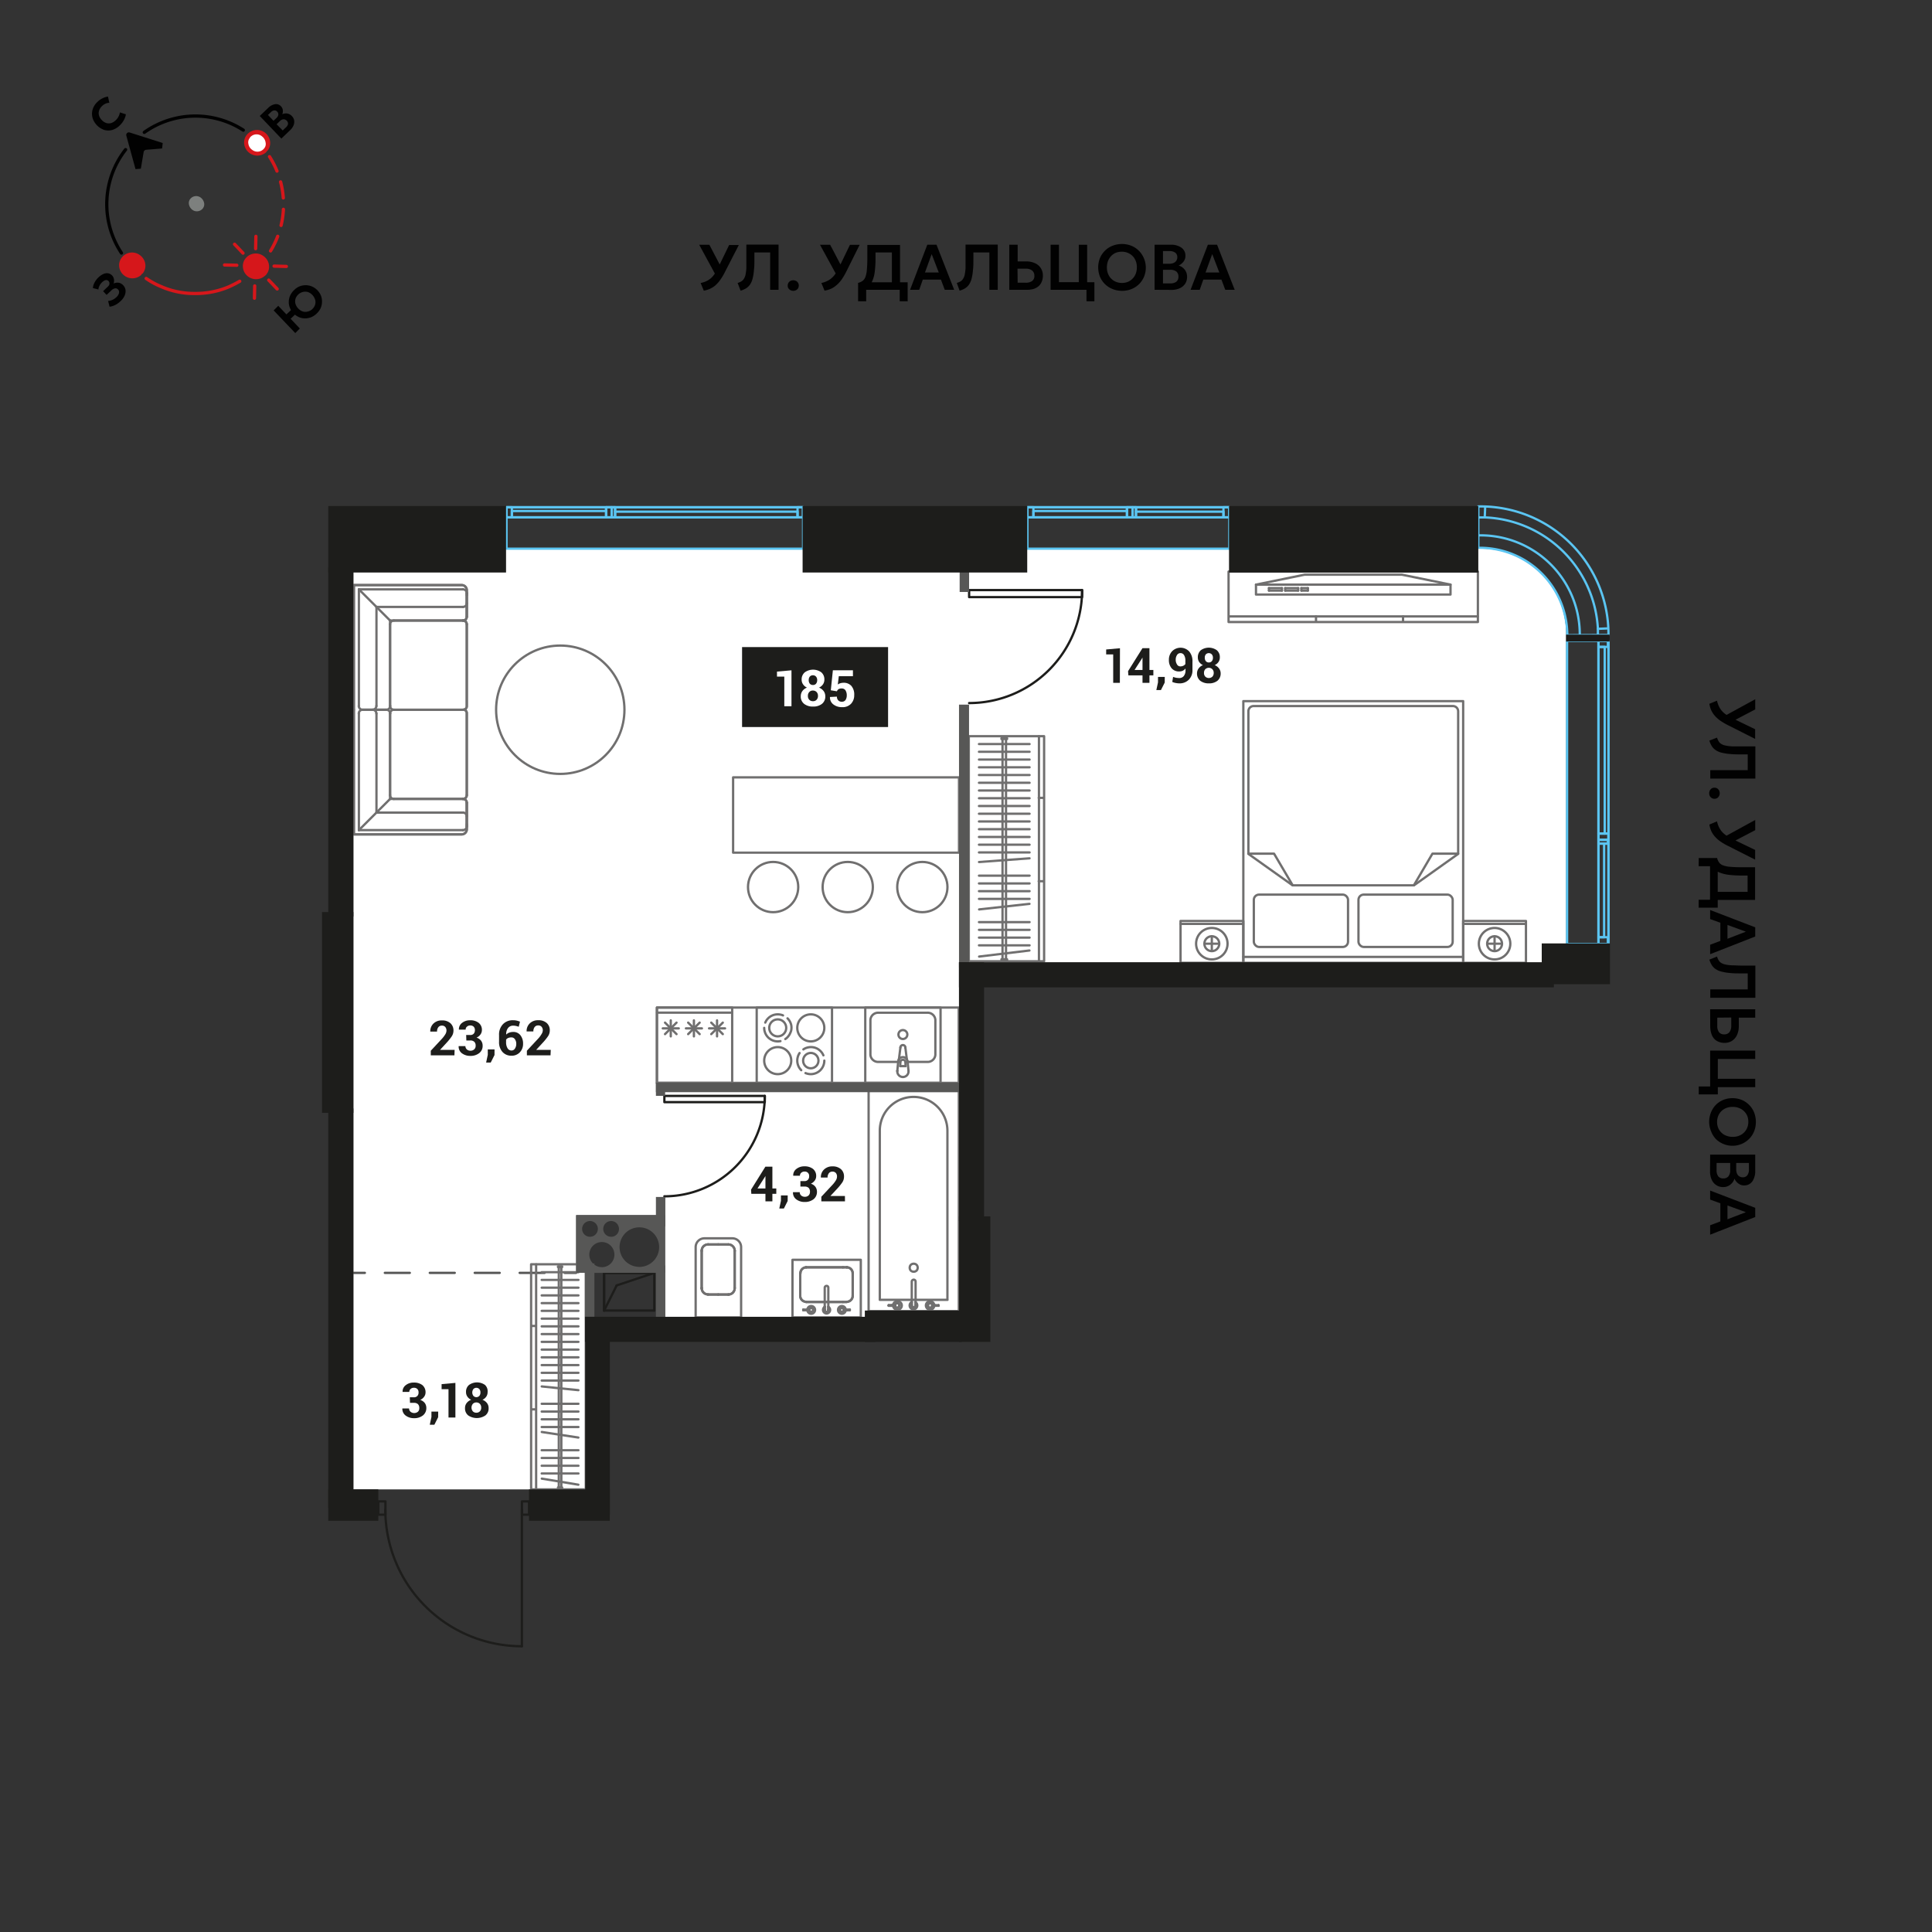<svg xmlns="http://www.w3.org/2000/svg" viewBox="0 0 420 420"><rect x="0" y="0" width="420" height="420" fill="#333333" stroke="none"/><g id="Layer_1" data-name="Layer 1"><path d="M322,119.28H76.82v204.5h50.54V276.56h-2.11v-12.4h19.18v12.4h-1.08v9.83h65.29V209.32H340.46V137.71A18.43,18.43,0,0,0,322,119.28Z" fill="#fff"/><g id="LINE"><line x1="76.82" y1="276.71" x2="79.32" y2="276.71" fill="none" stroke="#575756" stroke-linecap="round" stroke-linejoin="round" stroke-width="0.5"/><line x1="83.66" y1="276.71" x2="120.58" y2="276.71" fill="none" stroke="#575756" stroke-linecap="round" stroke-linejoin="round" stroke-width="0.5" stroke-dasharray="5.43 4.34"/><line x1="122.75" y1="276.71" x2="125.25" y2="276.71" fill="none" stroke="#575756" stroke-linecap="round" stroke-linejoin="round" stroke-width="0.5"/></g><rect x="142.81" y="219.03" width="65.61" height="16.37" fill="none" stroke="#706f6f" stroke-linecap="round" stroke-linejoin="round" stroke-width="0.5"/><rect x="142.81" y="219.03" width="16.36" height="16.37" fill="none" stroke="#706f6f" stroke-linecap="round" stroke-linejoin="round" stroke-width="0.5"/><line x1="155.88" y1="225.3" x2="155.88" y2="221.82" fill="none" stroke="#706f6f" stroke-linecap="round" stroke-linejoin="round" stroke-width="0.5"/><line x1="157.62" y1="223.56" x2="154.14" y2="223.56" fill="none" stroke="#706f6f" stroke-linecap="round" stroke-linejoin="round" stroke-width="0.5"/><line x1="157.13" y1="224.81" x2="154.62" y2="222.31" fill="none" stroke="#706f6f" stroke-linecap="round" stroke-linejoin="round" stroke-width="0.5"/><line x1="154.62" y1="224.81" x2="157.13" y2="222.31" fill="none" stroke="#706f6f" stroke-linecap="round" stroke-linejoin="round" stroke-width="0.5"/><line x1="150.85" y1="225.3" x2="150.85" y2="221.82" fill="none" stroke="#706f6f" stroke-linecap="round" stroke-linejoin="round" stroke-width="0.5"/><line x1="152.59" y1="223.56" x2="149.11" y2="223.56" fill="none" stroke="#706f6f" stroke-linecap="round" stroke-linejoin="round" stroke-width="0.5"/><line x1="152.1" y1="224.81" x2="149.6" y2="222.31" fill="none" stroke="#706f6f" stroke-linecap="round" stroke-linejoin="round" stroke-width="0.5"/><line x1="149.6" y1="224.81" x2="152.1" y2="222.31" fill="none" stroke="#706f6f" stroke-linecap="round" stroke-linejoin="round" stroke-width="0.5"/><line x1="145.82" y1="225.3" x2="145.82" y2="221.82" fill="none" stroke="#706f6f" stroke-linecap="round" stroke-linejoin="round" stroke-width="0.5"/><line x1="147.56" y1="223.56" x2="144.08" y2="223.56" fill="none" stroke="#706f6f" stroke-linecap="round" stroke-linejoin="round" stroke-width="0.5"/><line x1="147.07" y1="224.81" x2="144.57" y2="222.31" fill="none" stroke="#706f6f" stroke-linecap="round" stroke-linejoin="round" stroke-width="0.5"/><line x1="144.57" y1="224.81" x2="147.07" y2="222.31" fill="none" stroke="#706f6f" stroke-linecap="round" stroke-linejoin="round" stroke-width="0.5"/><line x1="142.85" y1="220.14" x2="159.1" y2="220.14" fill="none" stroke="#706f6f" stroke-linecap="round" stroke-linejoin="round" stroke-width="0.5"/><rect x="164.5" y="219.03" width="16.37" height="16.37" fill="none" stroke="#706f6f" stroke-linecap="round" stroke-linejoin="round" stroke-width="0.5"/><path d="M179,229.42a4.82,4.82,0,0,0-.27-.5,3.73,3.73,0,0,0-.36-.43,3.13,3.13,0,0,0-.44-.36,2.19,2.19,0,0,0-.5-.27,2.51,2.51,0,0,0-.55-.17,2.93,2.93,0,0,0-1.18,0,2.78,2.78,0,0,0-.56.17,2.34,2.34,0,0,0-.49.27" fill="none" stroke="#706f6f" stroke-linecap="round" stroke-linejoin="round" stroke-width="0.5"/><path d="M175.11,233.28a3.62,3.62,0,0,0,.56.17,2.93,2.93,0,0,0,1.18,0,3.2,3.2,0,0,0,.55-.17,3.38,3.38,0,0,0,.5-.27,3.13,3.13,0,0,0,.44-.36,3.83,3.83,0,0,0,.36-.44,3.38,3.38,0,0,0,.27-.5,3.2,3.2,0,0,0,.17-.55,2.88,2.88,0,0,0,.06-.59" fill="none" stroke="#706f6f" stroke-linecap="round" stroke-linejoin="round" stroke-width="0.5"/><path d="M173.82,228.92a3.46,3.46,0,0,0-.27.5,3.31,3.31,0,0,0-.17.56,2.93,2.93,0,0,0,0,1.18,3.2,3.2,0,0,0,.17.55,2.65,2.65,0,0,0,.27.5,3.83,3.83,0,0,0,.36.44" fill="none" stroke="#706f6f" stroke-linecap="round" stroke-linejoin="round" stroke-width="0.5"/><circle cx="176.26" cy="230.57" r="1.67" fill="none" stroke="#706f6f" stroke-linecap="round" stroke-linejoin="round" stroke-width="0.5"/><circle cx="176.26" cy="223.45" r="2.94" fill="none" stroke="#706f6f" stroke-linecap="round" stroke-linejoin="round" stroke-width="0.5"/><circle cx="169.07" cy="230.57" r="2.94" fill="none" stroke="#706f6f" stroke-linecap="round" stroke-linejoin="round" stroke-width="0.5"/><path d="M166.13,223.45a2.88,2.88,0,0,0,.06.59,3.5,3.5,0,0,0,.17.55,4,4,0,0,0,.27.5,3.83,3.83,0,0,0,.36.44,2.94,2.94,0,0,0,.44.35,2.69,2.69,0,0,0,.5.28,3.2,3.2,0,0,0,.55.17,2.93,2.93,0,0,0,1.18,0" fill="none" stroke="#706f6f" stroke-linecap="round" stroke-linejoin="round" stroke-width="0.5"/><path d="M170.22,220.74a2.14,2.14,0,0,0-.56-.17,2.93,2.93,0,0,0-1.18,0,2.07,2.07,0,0,0-.55.17,2.19,2.19,0,0,0-.5.27,2.48,2.48,0,0,0-.44.36,3.73,3.73,0,0,0-.36.43,4.82,4.82,0,0,0-.27.5" fill="none" stroke="#706f6f" stroke-linecap="round" stroke-linejoin="round" stroke-width="0.5"/><path d="M170.72,225.88a2.86,2.86,0,0,0,.43-.35,3.83,3.83,0,0,0,.36-.44,2.42,2.42,0,0,0,.27-.5A2.69,2.69,0,0,0,172,224a3,3,0,0,0,0-1.19,2.93,2.93,0,0,0-.44-1,3.73,3.73,0,0,0-.36-.43" fill="none" stroke="#706f6f" stroke-linecap="round" stroke-linejoin="round" stroke-width="0.5"/><circle cx="169.07" cy="223.45" r="1.85" fill="none" stroke="#706f6f" stroke-linecap="round" stroke-linejoin="round" stroke-width="0.5"/><rect x="188.1" y="219.03" width="16.37" height="16.37" fill="none" stroke="#706f6f" stroke-linecap="round" stroke-linejoin="round" stroke-width="0.5"/><path d="M197.4,230.85h4.16a1.67,1.67,0,0,0,1.78-1.55v-7.6a1.67,1.67,0,0,0-1.78-1.54H191a1.68,1.68,0,0,0-1.78,1.54v7.6a1.68,1.68,0,0,0,1.78,1.55h4.24" fill="none" stroke="#706f6f" stroke-linecap="round" stroke-linejoin="round" stroke-width="0.5"/><circle cx="196.28" cy="224.9" r="0.97" fill="none" stroke="#706f6f" stroke-linecap="round" stroke-linejoin="round" stroke-width="0.5"/><line x1="195.07" y1="232.8" x2="195.07" y2="232.8" fill="none" stroke="#706f6f" stroke-linecap="round" stroke-linejoin="round" stroke-width="0.5"/><path d="M195.07,232.8a1.22,1.22,0,1,0,2.43,0" fill="none" stroke="#706f6f" stroke-linecap="round" stroke-linejoin="round" stroke-width="0.5"/><line x1="197.3" y1="230.76" x2="197.5" y2="232.8" fill="none" stroke="#706f6f" stroke-linecap="round" stroke-linejoin="round" stroke-width="0.5"/><line x1="197.3" y1="230.76" x2="197.3" y2="230.76" fill="none" stroke="#706f6f" stroke-linecap="round" stroke-linejoin="round" stroke-width="0.5"/><path d="M197.3,230.76a1.1,1.1,0,0,0-.16-.46" fill="none" stroke="#706f6f" stroke-linecap="round" stroke-linejoin="round" stroke-width="0.5"/><line x1="196.82" y1="227.73" x2="197.14" y2="230.3" fill="none" stroke="#706f6f" stroke-linecap="round" stroke-linejoin="round" stroke-width="0.5"/><line x1="196.82" y1="227.73" x2="196.82" y2="227.73" fill="none" stroke="#706f6f" stroke-linecap="round" stroke-linejoin="round" stroke-width="0.5"/><path d="M196.82,227.73a.54.54,0,0,0-1.08,0" fill="none" stroke="#706f6f" stroke-linecap="round" stroke-linejoin="round" stroke-width="0.5"/><line x1="195.42" y1="230.3" x2="195.74" y2="227.73" fill="none" stroke="#706f6f" stroke-linecap="round" stroke-linejoin="round" stroke-width="0.5"/><line x1="195.42" y1="230.3" x2="195.42" y2="230.3" fill="none" stroke="#706f6f" stroke-linecap="round" stroke-linejoin="round" stroke-width="0.5"/><path d="M195.42,230.3a1.1,1.1,0,0,0-.16.46" fill="none" stroke="#706f6f" stroke-linecap="round" stroke-linejoin="round" stroke-width="0.5"/><line x1="195.07" y1="232.8" x2="195.26" y2="230.77" fill="none" stroke="#706f6f" stroke-linecap="round" stroke-linejoin="round" stroke-width="0.5"/><line x1="196.85" y1="231.77" x2="196.85" y2="230.99" fill="none" stroke="#706f6f" stroke-linecap="round" stroke-linejoin="round" stroke-width="0.5"/><line x1="195.71" y1="230.99" x2="195.71" y2="231.77" fill="none" stroke="#706f6f" stroke-linecap="round" stroke-linejoin="round" stroke-width="0.5"/><line x1="195.71" y1="231.77" x2="196.85" y2="231.77" fill="none" stroke="#706f6f" stroke-linecap="round" stroke-linejoin="round" stroke-width="0.5"/><path d="M196.85,231a.59.59,0,0,0-.57-.62.6.6,0,0,0-.57.62" fill="none" stroke="#706f6f" stroke-linecap="round" stroke-linejoin="round" stroke-width="0.5"/><path d="M197.14,230.3a1,1,0,0,0-1.72,0" fill="none" stroke="#706f6f" stroke-linecap="round" stroke-linejoin="round" stroke-width="0.5"/><rect x="188.82" y="237.16" width="19.61" height="47.86" transform="translate(397.26 522.18) rotate(-180)" fill="none" stroke="#706f6f" stroke-linecap="round" stroke-linejoin="round" stroke-width="0.5"/><path d="M191.28,238.46H206a0,0,0,0,1,0,0v36.77a7.34,7.34,0,0,1-7.34,7.34h0a7.36,7.36,0,0,1-7.36-7.36V238.46a0,0,0,0,1,0,0Z" transform="translate(397.26 521.03) rotate(180)" fill="none" stroke="#706f6f" stroke-linecap="round" stroke-linejoin="round" stroke-width="0.5"/><circle cx="198.63" cy="275.59" r="0.87" fill="none" stroke="#706f6f" stroke-linecap="round" stroke-linejoin="round" stroke-width="0.5"/><line x1="198.21" y1="283.07" x2="198.21" y2="283.79" fill="none" stroke="#706f6f" stroke-linecap="round" stroke-linejoin="round" stroke-width="0.5"/><path d="M199,283.79a.42.42,0,0,1-.42.42.41.41,0,0,1-.41-.42" fill="none" stroke="#706f6f" stroke-linecap="round" stroke-linejoin="round" stroke-width="0.5"/><line x1="199.04" y1="283.79" x2="199.04" y2="283.79" fill="none" stroke="#706f6f" stroke-linecap="round" stroke-linejoin="round" stroke-width="0.5"/><line x1="199.04" y1="283.79" x2="199.04" y2="283.07" fill="none" stroke="#706f6f" stroke-linecap="round" stroke-linejoin="round" stroke-width="0.5"/><path d="M199,283.07a.84.84,0,0,1-.42,1.56.83.83,0,0,1-.83-.84.84.84,0,0,1,.42-.72" fill="none" stroke="#706f6f" stroke-linecap="round" stroke-linejoin="round" stroke-width="0.5"/><line x1="198.21" y1="283.07" x2="198.21" y2="283.07" fill="none" stroke="#706f6f" stroke-linecap="round" stroke-linejoin="round" stroke-width="0.5"/><path d="M198.21,283.79v-5.17a.43.43,0,0,1,.43-.43h0a.4.4,0,0,1,.4.4v5.21" fill="none" stroke="#706f6f" stroke-linecap="round" stroke-linejoin="round" stroke-width="0.5"/><path d="M199,283.79a.42.42,0,0,1-.42.42.41.41,0,0,1-.41-.42" fill="none" stroke="#706f6f" stroke-linecap="round" stroke-linejoin="round" stroke-width="0.5"/><line x1="198.21" y1="283.79" x2="198.21" y2="283.79" fill="none" stroke="#706f6f" stroke-linecap="round" stroke-linejoin="round" stroke-width="0.5"/><path d="M194.57,283.86l-.42,0" fill="none" stroke="#706f6f" stroke-linecap="round" stroke-linejoin="round" stroke-width="0.5"/><path d="M195.53,283.79a.49.49,0,0,1-.49.49.48.48,0,0,1-.47-.42" fill="none" stroke="#706f6f" stroke-linecap="round" stroke-linejoin="round" stroke-width="0.5"/><path d="M194.57,283.73a.48.48,0,0,1,.47-.42.49.49,0,0,1,.49.48" fill="none" stroke="#706f6f" stroke-linecap="round" stroke-linejoin="round" stroke-width="0.5"/><path d="M194.15,283.7a3,3,0,0,1,.42,0" fill="none" stroke="#706f6f" stroke-linecap="round" stroke-linejoin="round" stroke-width="0.5"/><line x1="194.15" y1="283.7" x2="194.15" y2="283.7" fill="none" stroke="#706f6f" stroke-linecap="round" stroke-linejoin="round" stroke-width="0.5"/><line x1="194.15" y1="283.7" x2="194.15" y2="283.7" fill="none" stroke="#706f6f" stroke-linecap="round" stroke-linejoin="round" stroke-width="0.5"/><line x1="194.15" y1="283.7" x2="194.15" y2="283.7" fill="none" stroke="#706f6f" stroke-linecap="round" stroke-linejoin="round" stroke-width="0.5"/><path d="M194.15,283.7a.9.9,0,0,1,.89-.81.91.91,0,1,1,0,1.81.9.9,0,0,1-.89-.81" fill="none" stroke="#706f6f" stroke-linecap="round" stroke-linejoin="round" stroke-width="0.5"/><line x1="194.15" y1="283.89" x2="194.15" y2="283.89" fill="none" stroke="#706f6f" stroke-linecap="round" stroke-linejoin="round" stroke-width="0.5"/><path d="M195.53,283.79a.49.49,0,1,1-1,0" fill="none" stroke="#706f6f" stroke-linecap="round" stroke-linejoin="round" stroke-width="0.5"/><path d="M194.56,283.79a.49.49,0,0,1,1,0" fill="none" stroke="#706f6f" stroke-linecap="round" stroke-linejoin="round" stroke-width="0.5"/><path d="M193.21,283.85a.07.07,0,0,1,0-.05s0-.05,0-.05" fill="none" stroke="#706f6f" stroke-linecap="round" stroke-linejoin="round" stroke-width="0.5"/><line x1="193.2" y1="283.74" x2="193.2" y2="283.74" fill="none" stroke="#706f6f" stroke-linecap="round" stroke-linejoin="round" stroke-width="0.5"/><path d="M193.2,283.74a6.3,6.3,0,0,1,.75-.05,4.3,4.3,0,0,1,.62,0" fill="none" stroke="#706f6f" stroke-linecap="round" stroke-linejoin="round" stroke-width="0.5"/><line x1="194.57" y1="283.73" x2="194.57" y2="283.73" fill="none" stroke="#706f6f" stroke-linecap="round" stroke-linejoin="round" stroke-width="0.5"/><path d="M194.57,283.86s0,0,0-.07,0,0,0-.06" fill="none" stroke="#706f6f" stroke-linecap="round" stroke-linejoin="round" stroke-width="0.5"/><line x1="194.57" y1="283.86" x2="194.57" y2="283.86" fill="none" stroke="#706f6f" stroke-linecap="round" stroke-linejoin="round" stroke-width="0.5"/><path d="M194.57,283.86c-.21,0-.41,0-.62,0a6.3,6.3,0,0,1-.75,0" fill="none" stroke="#706f6f" stroke-linecap="round" stroke-linejoin="round" stroke-width="0.5"/><line x1="193.2" y1="283.85" x2="193.21" y2="283.85" fill="none" stroke="#706f6f" stroke-linecap="round" stroke-linejoin="round" stroke-width="0.5"/><line x1="203.1" y1="283.89" x2="203.1" y2="283.89" fill="none" stroke="#706f6f" stroke-linecap="round" stroke-linejoin="round" stroke-width="0.5"/><path d="M203.1,283.89a.91.91,0,1,1,0-.19" fill="none" stroke="#706f6f" stroke-linecap="round" stroke-linejoin="round" stroke-width="0.5"/><line x1="203.1" y1="283.7" x2="203.1" y2="283.7" fill="none" stroke="#706f6f" stroke-linecap="round" stroke-linejoin="round" stroke-width="0.5"/><line x1="203.1" y1="283.7" x2="203.1" y2="283.7" fill="none" stroke="#706f6f" stroke-linecap="round" stroke-linejoin="round" stroke-width="0.5"/><line x1="203.1" y1="283.7" x2="203.1" y2="283.7" fill="none" stroke="#706f6f" stroke-linecap="round" stroke-linejoin="round" stroke-width="0.5"/><path d="M202.68,283.73a3,3,0,0,1,.42,0" fill="none" stroke="#706f6f" stroke-linecap="round" stroke-linejoin="round" stroke-width="0.5"/><path d="M201.72,283.79a.48.48,0,0,1,.48-.47.48.48,0,0,1,.48.41" fill="none" stroke="#706f6f" stroke-linecap="round" stroke-linejoin="round" stroke-width="0.5"/><path d="M202.68,283.86a.48.48,0,0,1-1-.07" fill="none" stroke="#706f6f" stroke-linecap="round" stroke-linejoin="round" stroke-width="0.5"/><path d="M203.1,283.89l-.42,0" fill="none" stroke="#706f6f" stroke-linecap="round" stroke-linejoin="round" stroke-width="0.5"/><path d="M201.72,283.79a.49.49,0,0,1,1,0" fill="none" stroke="#706f6f" stroke-linecap="round" stroke-linejoin="round" stroke-width="0.5"/><path d="M202.68,283.79a.48.48,0,0,1-.48.49.49.49,0,0,1-.48-.49" fill="none" stroke="#706f6f" stroke-linecap="round" stroke-linejoin="round" stroke-width="0.5"/><line x1="204.04" y1="283.85" x2="204.04" y2="283.85" fill="none" stroke="#706f6f" stroke-linecap="round" stroke-linejoin="round" stroke-width="0.5"/><path d="M204,283.85a6.16,6.16,0,0,1-.75,0,4.17,4.17,0,0,1-.61,0" fill="none" stroke="#706f6f" stroke-linecap="round" stroke-linejoin="round" stroke-width="0.5"/><line x1="202.68" y1="283.86" x2="202.68" y2="283.86" fill="none" stroke="#706f6f" stroke-linecap="round" stroke-linejoin="round" stroke-width="0.5"/><path d="M202.68,283.73v.13" fill="none" stroke="#706f6f" stroke-linecap="round" stroke-linejoin="round" stroke-width="0.5"/><line x1="202.68" y1="283.73" x2="202.68" y2="283.73" fill="none" stroke="#706f6f" stroke-linecap="round" stroke-linejoin="round" stroke-width="0.5"/><path d="M202.68,283.73a4.17,4.17,0,0,1,.61,0,6,6,0,0,1,.75.05" fill="none" stroke="#706f6f" stroke-linecap="round" stroke-linejoin="round" stroke-width="0.5"/><line x1="204.04" y1="283.74" x2="204.04" y2="283.74" fill="none" stroke="#706f6f" stroke-linecap="round" stroke-linejoin="round" stroke-width="0.5"/><path d="M204,283.74s0,0,0,.05a.06.06,0,0,1,0,.06" fill="none" stroke="#706f6f" stroke-linecap="round" stroke-linejoin="round" stroke-width="0.5"/><rect x="172.29" y="273.86" width="14.85" height="12.52" transform="translate(359.42 560.25) rotate(-180)" fill="none" stroke="#706f6f" stroke-linecap="round" stroke-linejoin="round" stroke-width="0.5"/><line x1="183.24" y1="283.04" x2="184.1" y2="283.04" fill="none" stroke="#706f6f" stroke-linecap="round" stroke-linejoin="round" stroke-width="0.5"/><line x1="183.24" y1="283.04" x2="184.1" y2="283.04" fill="none" stroke="#706f6f" stroke-linecap="round" stroke-linejoin="round" stroke-width="0.5"/><line x1="185.37" y1="281.71" x2="185.37" y2="281.71" fill="none" stroke="#706f6f" stroke-linecap="round" stroke-linejoin="round" stroke-width="0.5"/><line x1="185.37" y1="281.71" x2="185.37" y2="276.84" fill="none" stroke="#706f6f" stroke-linecap="round" stroke-linejoin="round" stroke-width="0.5"/><line x1="185.37" y1="281.71" x2="185.37" y2="276.84" fill="none" stroke="#706f6f" stroke-linecap="round" stroke-linejoin="round" stroke-width="0.5"/><line x1="184.1" y1="275.5" x2="184.1" y2="275.5" fill="none" stroke="#706f6f" stroke-linecap="round" stroke-linejoin="round" stroke-width="0.5"/><line x1="184.1" y1="275.5" x2="183.24" y2="275.5" fill="none" stroke="#706f6f" stroke-linecap="round" stroke-linejoin="round" stroke-width="0.5"/><line x1="184.1" y1="275.5" x2="183.24" y2="275.5" fill="none" stroke="#706f6f" stroke-linecap="round" stroke-linejoin="round" stroke-width="0.5"/><line x1="183.24" y1="275.5" x2="175.23" y2="275.5" fill="none" stroke="#706f6f" stroke-linecap="round" stroke-linejoin="round" stroke-width="0.5"/><line x1="183.24" y1="275.5" x2="175.23" y2="275.5" fill="none" stroke="#706f6f" stroke-linecap="round" stroke-linejoin="round" stroke-width="0.5"/><line x1="173.96" y1="276.84" x2="173.96" y2="276.84" fill="none" stroke="#706f6f" stroke-linecap="round" stroke-linejoin="round" stroke-width="0.5"/><line x1="173.96" y1="276.84" x2="173.96" y2="281.71" fill="none" stroke="#706f6f" stroke-linecap="round" stroke-linejoin="round" stroke-width="0.5"/><line x1="173.96" y1="276.84" x2="173.96" y2="281.71" fill="none" stroke="#706f6f" stroke-linecap="round" stroke-linejoin="round" stroke-width="0.5"/><line x1="175.23" y1="283.04" x2="175.23" y2="283.04" fill="none" stroke="#706f6f" stroke-linecap="round" stroke-linejoin="round" stroke-width="0.5"/><line x1="175.23" y1="283.04" x2="183.24" y2="283.04" fill="none" stroke="#706f6f" stroke-linecap="round" stroke-linejoin="round" stroke-width="0.5"/><line x1="175.23" y1="283.04" x2="183.24" y2="283.04" fill="none" stroke="#706f6f" stroke-linecap="round" stroke-linejoin="round" stroke-width="0.5"/><path d="M185.37,281.71A1.3,1.3,0,0,1,184.1,283" fill="none" stroke="#706f6f" stroke-linecap="round" stroke-linejoin="round" stroke-width="0.5"/><path d="M185.37,281.71A1.3,1.3,0,0,1,184.1,283" fill="none" stroke="#706f6f" stroke-linecap="round" stroke-linejoin="round" stroke-width="0.5"/><path d="M184.1,275.5a1.31,1.31,0,0,1,1.27,1.34" fill="none" stroke="#706f6f" stroke-linecap="round" stroke-linejoin="round" stroke-width="0.5"/><path d="M184.1,275.5a1.31,1.31,0,0,1,1.27,1.34" fill="none" stroke="#706f6f" stroke-linecap="round" stroke-linejoin="round" stroke-width="0.5"/><path d="M174,276.84a1.31,1.31,0,0,1,1.27-1.34" fill="none" stroke="#706f6f" stroke-linecap="round" stroke-linejoin="round" stroke-width="0.5"/><path d="M174,276.84a1.31,1.31,0,0,1,1.27-1.34" fill="none" stroke="#706f6f" stroke-linecap="round" stroke-linejoin="round" stroke-width="0.5"/><path d="M175.23,283a1.3,1.3,0,0,1-1.27-1.33" fill="none" stroke="#706f6f" stroke-linecap="round" stroke-linejoin="round" stroke-width="0.5"/><path d="M175.23,283a1.3,1.3,0,0,1-1.27-1.33" fill="none" stroke="#706f6f" stroke-linecap="round" stroke-linejoin="round" stroke-width="0.5"/><line x1="179.29" y1="284.09" x2="179.29" y2="284.76" fill="none" stroke="#706f6f" stroke-linecap="round" stroke-linejoin="round" stroke-width="0.5"/><path d="M180.07,284.76a.39.39,0,1,1-.77,0" fill="none" stroke="#706f6f" stroke-linecap="round" stroke-linejoin="round" stroke-width="0.5"/><line x1="180.07" y1="284.76" x2="180.07" y2="284.76" fill="none" stroke="#706f6f" stroke-linecap="round" stroke-linejoin="round" stroke-width="0.5"/><line x1="180.07" y1="284.76" x2="180.07" y2="284.09" fill="none" stroke="#706f6f" stroke-linecap="round" stroke-linejoin="round" stroke-width="0.5"/><path d="M180.07,284.09a.77.77,0,0,1,.39.67.78.78,0,0,1-.78.78.78.78,0,0,1-.38-1.45" fill="none" stroke="#706f6f" stroke-linecap="round" stroke-linejoin="round" stroke-width="0.5"/><line x1="179.29" y1="284.09" x2="179.29" y2="284.09" fill="none" stroke="#706f6f" stroke-linecap="round" stroke-linejoin="round" stroke-width="0.5"/><path d="M179.29,284.76v-4.82a.41.41,0,0,1,.41-.4h0a.37.37,0,0,1,.37.37v4.85" fill="none" stroke="#706f6f" stroke-linecap="round" stroke-linejoin="round" stroke-width="0.5"/><path d="M180.07,284.76a.39.39,0,1,1-.77,0" fill="none" stroke="#706f6f" stroke-linecap="round" stroke-linejoin="round" stroke-width="0.5"/><line x1="179.29" y1="284.76" x2="179.29" y2="284.76" fill="none" stroke="#706f6f" stroke-linecap="round" stroke-linejoin="round" stroke-width="0.5"/><path d="M175.91,284.83l-.4,0" fill="none" stroke="#706f6f" stroke-linecap="round" stroke-linejoin="round" stroke-width="0.5"/><path d="M176.8,284.76a.45.45,0,0,1-.89.06" fill="none" stroke="#706f6f" stroke-linecap="round" stroke-linejoin="round" stroke-width="0.5"/><path d="M175.91,284.7a.45.45,0,0,1,.89.06" fill="none" stroke="#706f6f" stroke-linecap="round" stroke-linejoin="round" stroke-width="0.5"/><path d="M175.51,284.67a2.69,2.69,0,0,1,.4,0" fill="none" stroke="#706f6f" stroke-linecap="round" stroke-linejoin="round" stroke-width="0.5"/><line x1="175.51" y1="284.67" x2="175.51" y2="284.67" fill="none" stroke="#706f6f" stroke-linecap="round" stroke-linejoin="round" stroke-width="0.5"/><line x1="175.51" y1="284.67" x2="175.51" y2="284.67" fill="none" stroke="#706f6f" stroke-linecap="round" stroke-linejoin="round" stroke-width="0.5"/><line x1="175.51" y1="284.67" x2="175.51" y2="284.67" fill="none" stroke="#706f6f" stroke-linecap="round" stroke-linejoin="round" stroke-width="0.5"/><path d="M175.51,284.67a.84.84,0,1,1,0,.18" fill="none" stroke="#706f6f" stroke-linecap="round" stroke-linejoin="round" stroke-width="0.5"/><line x1="175.51" y1="284.85" x2="175.51" y2="284.85" fill="none" stroke="#706f6f" stroke-linecap="round" stroke-linejoin="round" stroke-width="0.5"/><path d="M176.8,284.76a.45.45,0,0,1-.45.45.45.45,0,0,1-.45-.45" fill="none" stroke="#706f6f" stroke-linecap="round" stroke-linejoin="round" stroke-width="0.5"/><path d="M175.9,284.76a.45.45,0,0,1,.45-.45.45.45,0,0,1,.45.45" fill="none" stroke="#706f6f" stroke-linecap="round" stroke-linejoin="round" stroke-width="0.5"/><path d="M174.63,284.81a.07.07,0,0,1,0-.1" fill="none" stroke="#706f6f" stroke-linecap="round" stroke-linejoin="round" stroke-width="0.5"/><line x1="174.63" y1="284.71" x2="174.63" y2="284.71" fill="none" stroke="#706f6f" stroke-linecap="round" stroke-linejoin="round" stroke-width="0.5"/><path d="M174.63,284.71a5.58,5.58,0,0,1,.7,0,3.82,3.82,0,0,1,.58,0" fill="none" stroke="#706f6f" stroke-linecap="round" stroke-linejoin="round" stroke-width="0.5"/><line x1="175.91" y1="284.7" x2="175.91" y2="284.7" fill="none" stroke="#706f6f" stroke-linecap="round" stroke-linejoin="round" stroke-width="0.5"/><path d="M175.91,284.83a.2.2,0,0,1,0-.07.13.13,0,0,1,0-.06" fill="none" stroke="#706f6f" stroke-linecap="round" stroke-linejoin="round" stroke-width="0.5"/><line x1="175.91" y1="284.83" x2="175.91" y2="284.83" fill="none" stroke="#706f6f" stroke-linecap="round" stroke-linejoin="round" stroke-width="0.5"/><path d="M175.91,284.83l-.58,0a5.58,5.58,0,0,1-.7,0" fill="none" stroke="#706f6f" stroke-linecap="round" stroke-linejoin="round" stroke-width="0.5"/><line x1="174.63" y1="284.81" x2="174.63" y2="284.81" fill="none" stroke="#706f6f" stroke-linecap="round" stroke-linejoin="round" stroke-width="0.5"/><line x1="183.85" y1="284.85" x2="183.85" y2="284.85" fill="none" stroke="#706f6f" stroke-linecap="round" stroke-linejoin="round" stroke-width="0.5"/><path d="M183.85,284.85a.83.83,0,0,1-.83.75.84.84,0,0,1,0-1.68.83.83,0,0,1,.83.75" fill="none" stroke="#706f6f" stroke-linecap="round" stroke-linejoin="round" stroke-width="0.5"/><line x1="183.85" y1="284.67" x2="183.85" y2="284.67" fill="none" stroke="#706f6f" stroke-linecap="round" stroke-linejoin="round" stroke-width="0.5"/><line x1="183.85" y1="284.67" x2="183.85" y2="284.67" fill="none" stroke="#706f6f" stroke-linecap="round" stroke-linejoin="round" stroke-width="0.5"/><line x1="183.85" y1="284.67" x2="183.85" y2="284.67" fill="none" stroke="#706f6f" stroke-linecap="round" stroke-linejoin="round" stroke-width="0.5"/><path d="M183.46,284.7l.39,0" fill="none" stroke="#706f6f" stroke-linecap="round" stroke-linejoin="round" stroke-width="0.5"/><path d="M182.57,284.76a.45.45,0,0,1,.89-.06" fill="none" stroke="#706f6f" stroke-linecap="round" stroke-linejoin="round" stroke-width="0.5"/><path d="M183.46,284.83a.44.44,0,0,1-.44.38.45.45,0,0,1-.45-.45" fill="none" stroke="#706f6f" stroke-linecap="round" stroke-linejoin="round" stroke-width="0.5"/><path d="M183.85,284.85l-.39,0" fill="none" stroke="#706f6f" stroke-linecap="round" stroke-linejoin="round" stroke-width="0.5"/><path d="M182.57,284.76a.45.45,0,1,1,.9,0" fill="none" stroke="#706f6f" stroke-linecap="round" stroke-linejoin="round" stroke-width="0.5"/><path d="M183.47,284.76a.45.45,0,1,1-.9,0" fill="none" stroke="#706f6f" stroke-linecap="round" stroke-linejoin="round" stroke-width="0.5"/><line x1="184.73" y1="284.81" x2="184.73" y2="284.81" fill="none" stroke="#706f6f" stroke-linecap="round" stroke-linejoin="round" stroke-width="0.5"/><path d="M184.73,284.81a5.36,5.36,0,0,1-.7.05l-.57,0" fill="none" stroke="#706f6f" stroke-linecap="round" stroke-linejoin="round" stroke-width="0.5"/><line x1="183.46" y1="284.83" x2="183.46" y2="284.83" fill="none" stroke="#706f6f" stroke-linecap="round" stroke-linejoin="round" stroke-width="0.5"/><path d="M183.46,284.7s0,0,0,.06,0,0,0,.07" fill="none" stroke="#706f6f" stroke-linecap="round" stroke-linejoin="round" stroke-width="0.5"/><line x1="183.46" y1="284.7" x2="183.46" y2="284.7" fill="none" stroke="#706f6f" stroke-linecap="round" stroke-linejoin="round" stroke-width="0.5"/><path d="M183.46,284.7a3.64,3.64,0,0,1,.57,0,5.36,5.36,0,0,1,.7,0" fill="none" stroke="#706f6f" stroke-linecap="round" stroke-linejoin="round" stroke-width="0.5"/><line x1="184.73" y1="284.71" x2="184.73" y2="284.71" fill="none" stroke="#706f6f" stroke-linecap="round" stroke-linejoin="round" stroke-width="0.5"/><path d="M184.73,284.71a.06.06,0,0,1,0,.1" fill="none" stroke="#706f6f" stroke-linecap="round" stroke-linejoin="round" stroke-width="0.5"/><path d="M156.13,269.2h-3a1.91,1.91,0,0,0-1.9,1.91v15.28h9.88V271.11a1.91,1.91,0,0,0-1.9-1.91h-3Z" fill="none" stroke="#706f6f" stroke-linecap="round" stroke-linejoin="round" stroke-width="0.5"/><line x1="156.13" y1="281.42" x2="153.92" y2="281.42" fill="none" stroke="#706f6f" stroke-linecap="round" stroke-linejoin="round" stroke-width="0.5"/><line x1="156.13" y1="281.42" x2="153.92" y2="281.42" fill="none" stroke="#706f6f" stroke-linecap="round" stroke-linejoin="round" stroke-width="0.5"/><line x1="152.54" y1="280.02" x2="152.54" y2="280.02" fill="none" stroke="#706f6f" stroke-linecap="round" stroke-linejoin="round" stroke-width="0.5"/><line x1="152.54" y1="280.02" x2="152.54" y2="271.92" fill="none" stroke="#706f6f" stroke-linecap="round" stroke-linejoin="round" stroke-width="0.5"/><line x1="152.54" y1="280.02" x2="152.54" y2="271.92" fill="none" stroke="#706f6f" stroke-linecap="round" stroke-linejoin="round" stroke-width="0.5"/><line x1="153.92" y1="270.53" x2="153.92" y2="270.53" fill="none" stroke="#706f6f" stroke-linecap="round" stroke-linejoin="round" stroke-width="0.5"/><line x1="153.92" y1="270.53" x2="156.13" y2="270.53" fill="none" stroke="#706f6f" stroke-linecap="round" stroke-linejoin="round" stroke-width="0.5"/><line x1="153.92" y1="270.53" x2="156.13" y2="270.53" fill="none" stroke="#706f6f" stroke-linecap="round" stroke-linejoin="round" stroke-width="0.5"/><line x1="156.13" y1="270.53" x2="158.34" y2="270.53" fill="none" stroke="#706f6f" stroke-linecap="round" stroke-linejoin="round" stroke-width="0.5"/><line x1="156.13" y1="270.53" x2="158.34" y2="270.53" fill="none" stroke="#706f6f" stroke-linecap="round" stroke-linejoin="round" stroke-width="0.5"/><line x1="159.72" y1="271.92" x2="159.72" y2="271.92" fill="none" stroke="#706f6f" stroke-linecap="round" stroke-linejoin="round" stroke-width="0.5"/><line x1="159.72" y1="271.92" x2="159.72" y2="280.02" fill="none" stroke="#706f6f" stroke-linecap="round" stroke-linejoin="round" stroke-width="0.5"/><line x1="159.72" y1="271.92" x2="159.72" y2="280.02" fill="none" stroke="#706f6f" stroke-linecap="round" stroke-linejoin="round" stroke-width="0.5"/><line x1="158.34" y1="281.42" x2="158.34" y2="281.42" fill="none" stroke="#706f6f" stroke-linecap="round" stroke-linejoin="round" stroke-width="0.5"/><line x1="158.34" y1="281.42" x2="156.13" y2="281.42" fill="none" stroke="#706f6f" stroke-linecap="round" stroke-linejoin="round" stroke-width="0.5"/><line x1="158.34" y1="281.42" x2="156.13" y2="281.42" fill="none" stroke="#706f6f" stroke-linecap="round" stroke-linejoin="round" stroke-width="0.5"/><path d="M152.54,280a1.39,1.39,0,0,0,1.38,1.4" fill="none" stroke="#706f6f" stroke-linecap="round" stroke-linejoin="round" stroke-width="0.5"/><path d="M152.54,280a1.39,1.39,0,0,0,1.38,1.4" fill="none" stroke="#706f6f" stroke-linecap="round" stroke-linejoin="round" stroke-width="0.5"/><path d="M153.92,270.53a1.38,1.38,0,0,0-1.38,1.39" fill="none" stroke="#706f6f" stroke-linecap="round" stroke-linejoin="round" stroke-width="0.5"/><path d="M153.92,270.53a1.38,1.38,0,0,0-1.38,1.39" fill="none" stroke="#706f6f" stroke-linecap="round" stroke-linejoin="round" stroke-width="0.5"/><path d="M159.72,271.92a1.38,1.38,0,0,0-1.38-1.39" fill="none" stroke="#706f6f" stroke-linecap="round" stroke-linejoin="round" stroke-width="0.5"/><path d="M159.72,271.92a1.38,1.38,0,0,0-1.38-1.39" fill="none" stroke="#706f6f" stroke-linecap="round" stroke-linejoin="round" stroke-width="0.5"/><path d="M158.34,281.42a1.39,1.39,0,0,0,1.38-1.4" fill="none" stroke="#706f6f" stroke-linecap="round" stroke-linejoin="round" stroke-width="0.5"/><path d="M158.34,281.42a1.39,1.39,0,0,0,1.38-1.4" fill="none" stroke="#706f6f" stroke-linecap="round" stroke-linejoin="round" stroke-width="0.5"/><g id="LINE-2" data-name="LINE"><rect x="159.37" y="168.99" width="49.11" height="16.37" fill="none" stroke="#706f6f" stroke-linecap="round" stroke-linejoin="round" stroke-width="0.5"/></g><g id="CIRCLE"><circle cx="184.29" cy="192.84" r="5.46" fill="none" stroke="#706f6f" stroke-linecap="round" stroke-linejoin="round" stroke-width="0.5"/></g><g id="CIRCLE-2" data-name="CIRCLE"><circle cx="168.07" cy="192.84" r="5.46" fill="none" stroke="#706f6f" stroke-linecap="round" stroke-linejoin="round" stroke-width="0.5"/></g><g id="CIRCLE-3" data-name="CIRCLE"><circle cx="200.51" cy="192.84" r="5.46" fill="none" stroke="#706f6f" stroke-linecap="round" stroke-linejoin="round" stroke-width="0.5"/></g><path d="M101.48,129.41V128.3a1.12,1.12,0,0,0-1.12-1.11H76.93v54.2h23.43a1.12,1.12,0,0,0,1.12-1.11V174.5h0a.82.82,0,0,0-.82-.82h0a.82.82,0,0,0,.82-.82V155a.74.74,0,0,0-.74-.74h0a.74.74,0,0,0,.74-.74V135.72a.82.82,0,0,0-.82-.82h0a.82.82,0,0,0,.82-.82h0v-4.67Z" fill="none" stroke="#706f6f" stroke-linecap="round" stroke-linejoin="round" stroke-width="0.5"/><line x1="101.47" y1="174.5" x2="101.47" y2="179.64" fill="none" stroke="#706f6f" stroke-linecap="round" stroke-linejoin="round" stroke-width="0.5"/><line x1="100.65" y1="173.68" x2="85.62" y2="173.68" fill="none" stroke="#706f6f" stroke-linecap="round" stroke-linejoin="round" stroke-width="0.5"/><line x1="84.8" y1="172.86" x2="84.8" y2="155.11" fill="none" stroke="#706f6f" stroke-linecap="round" stroke-linejoin="round" stroke-width="0.5"/><line x1="78.02" y1="180.46" x2="100.65" y2="180.46" fill="none" stroke="#706f6f" stroke-linecap="round" stroke-linejoin="round" stroke-width="0.5"/><line x1="101.47" y1="179.65" x2="101.47" y2="174.5" fill="none" stroke="#706f6f" stroke-linecap="round" stroke-linejoin="round" stroke-width="0.5"/><line x1="100.65" y1="173.68" x2="84.8" y2="173.68" fill="none" stroke="#706f6f" stroke-linecap="round" stroke-linejoin="round" stroke-width="0.5"/><line x1="84.8" y1="173.68" x2="84.8" y2="155.11" fill="none" stroke="#706f6f" stroke-linecap="round" stroke-linejoin="round" stroke-width="0.5"/><line x1="83.98" y1="154.29" x2="78.84" y2="154.29" fill="none" stroke="#706f6f" stroke-linecap="round" stroke-linejoin="round" stroke-width="0.5"/><line x1="78.02" y1="155.11" x2="78.02" y2="180.46" fill="none" stroke="#706f6f" stroke-linecap="round" stroke-linejoin="round" stroke-width="0.5"/><line x1="100.65" y1="176.65" x2="81.84" y2="176.65" fill="none" stroke="#706f6f" stroke-linecap="round" stroke-linejoin="round" stroke-width="0.5"/><line x1="81.84" y1="176.65" x2="81.84" y2="155.11" fill="none" stroke="#706f6f" stroke-linecap="round" stroke-linejoin="round" stroke-width="0.5"/><line x1="84.8" y1="173.68" x2="78.02" y2="180.46" fill="none" stroke="#706f6f" stroke-linecap="round" stroke-linejoin="round" stroke-width="0.5"/><path d="M101.47,172.86a.82.82,0,0,1-.82.82" fill="none" stroke="#706f6f" stroke-linecap="round" stroke-linejoin="round" stroke-width="0.5"/><path d="M85.62,173.68a.82.82,0,0,1-.82-.82" fill="none" stroke="#706f6f" stroke-linecap="round" stroke-linejoin="round" stroke-width="0.5"/><path d="M84.8,155.11a.82.82,0,0,1,.82-.82" fill="none" stroke="#706f6f" stroke-linecap="round" stroke-linejoin="round" stroke-width="0.5"/><path d="M101.47,179.65a.82.82,0,0,1-.82.81" fill="none" stroke="#706f6f" stroke-linecap="round" stroke-linejoin="round" stroke-width="0.5"/><path d="M100.65,173.68a.82.82,0,0,1,.82.82" fill="none" stroke="#706f6f" stroke-linecap="round" stroke-linejoin="round" stroke-width="0.5"/><path d="M84,154.29a.82.82,0,0,1,.82.82" fill="none" stroke="#706f6f" stroke-linecap="round" stroke-linejoin="round" stroke-width="0.5"/><path d="M78,155.11a.82.82,0,0,1,.82-.82" fill="none" stroke="#706f6f" stroke-linecap="round" stroke-linejoin="round" stroke-width="0.5"/><path d="M100.65,176.65a.81.81,0,0,1,.82.81" fill="none" stroke="#706f6f" stroke-linecap="round" stroke-linejoin="round" stroke-width="0.5"/><path d="M81,154.29a.82.82,0,0,1,.82.82" fill="none" stroke="#706f6f" stroke-linecap="round" stroke-linejoin="round" stroke-width="0.5"/><line x1="78.84" y1="154.29" x2="83.98" y2="154.29" fill="none" stroke="#706f6f" stroke-linecap="round" stroke-linejoin="round" stroke-width="0.5"/><path d="M85.62,154.29h15.11a.74.74,0,0,1,.74.74v17.83" fill="none" stroke="#706f6f" stroke-linecap="round" stroke-linejoin="round" stroke-width="0.5"/><path d="M101.48,179.17v1.11a1.12,1.12,0,0,1-1.12,1.11H76.93v-27.1" fill="none" stroke="#706f6f" stroke-linecap="round" stroke-linejoin="round" stroke-width="0.5"/><line x1="101.47" y1="134.08" x2="101.47" y2="128.94" fill="none" stroke="#706f6f" stroke-linecap="round" stroke-linejoin="round" stroke-width="0.5"/><line x1="100.65" y1="134.9" x2="85.62" y2="134.9" fill="none" stroke="#706f6f" stroke-linecap="round" stroke-linejoin="round" stroke-width="0.5"/><line x1="84.8" y1="135.72" x2="84.8" y2="153.47" fill="none" stroke="#706f6f" stroke-linecap="round" stroke-linejoin="round" stroke-width="0.5"/><line x1="78.02" y1="128.12" x2="100.65" y2="128.12" fill="none" stroke="#706f6f" stroke-linecap="round" stroke-linejoin="round" stroke-width="0.5"/><line x1="101.47" y1="128.94" x2="101.47" y2="134.08" fill="none" stroke="#706f6f" stroke-linecap="round" stroke-linejoin="round" stroke-width="0.5"/><line x1="100.65" y1="134.9" x2="84.8" y2="134.9" fill="none" stroke="#706f6f" stroke-linecap="round" stroke-linejoin="round" stroke-width="0.5"/><line x1="84.8" y1="134.9" x2="84.8" y2="153.47" fill="none" stroke="#706f6f" stroke-linecap="round" stroke-linejoin="round" stroke-width="0.5"/><line x1="83.98" y1="154.29" x2="78.84" y2="154.29" fill="none" stroke="#706f6f" stroke-linecap="round" stroke-linejoin="round" stroke-width="0.5"/><line x1="78.02" y1="153.47" x2="78.02" y2="128.12" fill="none" stroke="#706f6f" stroke-linecap="round" stroke-linejoin="round" stroke-width="0.5"/><line x1="100.65" y1="131.94" x2="81.84" y2="131.94" fill="none" stroke="#706f6f" stroke-linecap="round" stroke-linejoin="round" stroke-width="0.5"/><line x1="81.84" y1="131.94" x2="81.84" y2="153.47" fill="none" stroke="#706f6f" stroke-linecap="round" stroke-linejoin="round" stroke-width="0.5"/><line x1="84.8" y1="134.9" x2="78.02" y2="128.12" fill="none" stroke="#706f6f" stroke-linecap="round" stroke-linejoin="round" stroke-width="0.5"/><path d="M101.47,135.72a.82.82,0,0,0-.82-.82" fill="none" stroke="#706f6f" stroke-linecap="round" stroke-linejoin="round" stroke-width="0.5"/><path d="M85.62,134.9a.82.82,0,0,0-.82.82" fill="none" stroke="#706f6f" stroke-linecap="round" stroke-linejoin="round" stroke-width="0.5"/><path d="M84.8,153.47a.82.82,0,0,0,.82.82" fill="none" stroke="#706f6f" stroke-linecap="round" stroke-linejoin="round" stroke-width="0.5"/><path d="M101.47,128.94a.82.82,0,0,0-.82-.82" fill="none" stroke="#706f6f" stroke-linecap="round" stroke-linejoin="round" stroke-width="0.5"/><path d="M100.65,134.9a.82.82,0,0,0,.82-.82" fill="none" stroke="#706f6f" stroke-linecap="round" stroke-linejoin="round" stroke-width="0.5"/><path d="M84,154.29a.82.82,0,0,0,.82-.82" fill="none" stroke="#706f6f" stroke-linecap="round" stroke-linejoin="round" stroke-width="0.5"/><path d="M78,153.47a.82.82,0,0,0,.82.82" fill="none" stroke="#706f6f" stroke-linecap="round" stroke-linejoin="round" stroke-width="0.5"/><path d="M100.65,131.94a.82.82,0,0,0,.82-.82" fill="none" stroke="#706f6f" stroke-linecap="round" stroke-linejoin="round" stroke-width="0.5"/><path d="M81,154.29a.82.82,0,0,0,.82-.82" fill="none" stroke="#706f6f" stroke-linecap="round" stroke-linejoin="round" stroke-width="0.5"/><line x1="78.84" y1="154.29" x2="83.98" y2="154.29" fill="none" stroke="#706f6f" stroke-linecap="round" stroke-linejoin="round" stroke-width="0.5"/><path d="M85.62,154.29h15.11a.74.74,0,0,0,.74-.74V135.72" fill="none" stroke="#706f6f" stroke-linecap="round" stroke-linejoin="round" stroke-width="0.5"/><path d="M101.48,129.41V128.3a1.12,1.12,0,0,0-1.12-1.11H76.93v27.1" fill="none" stroke="#706f6f" stroke-linecap="round" stroke-linejoin="round" stroke-width="0.5"/><circle cx="121.8" cy="154.29" r="13.95" fill="none" stroke="#706f6f" stroke-linecap="round" stroke-linejoin="round" stroke-width="0.5"/><rect x="267.09" y="124.25" width="54.2" height="10.97" transform="translate(588.37 259.47) rotate(-180)" fill="none" stroke="#706f6f" stroke-linecap="round" stroke-linejoin="round" stroke-width="0.5"/><line x1="267.2" y1="134" x2="321.22" y2="134" fill="none" stroke="#706f6f" stroke-linecap="round" stroke-linejoin="round" stroke-width="0.5"/><line x1="305.01" y1="134" x2="305.01" y2="135.14" fill="none" stroke="#706f6f" stroke-linecap="round" stroke-linejoin="round" stroke-width="0.5"/><line x1="286.09" y1="134" x2="286.09" y2="135.14" fill="none" stroke="#706f6f" stroke-linecap="round" stroke-linejoin="round" stroke-width="0.5"/><polygon points="283.62 124.93 304.75 124.93 304.76 124.93 315.33 127.09 315.33 129.25 273.04 129.25 273.04 129.25 273.04 127.09 283.61 124.93 283.62 124.93" fill="none" stroke="#706f6f" stroke-linecap="round" stroke-linejoin="round" stroke-width="0.5"/><line x1="275.86" y1="128.39" x2="278.68" y2="128.39" fill="none" stroke="#706f6f" stroke-linecap="round" stroke-linejoin="round" stroke-width="0.5"/><line x1="278.68" y1="128.39" x2="278.68" y2="127.85" fill="none" stroke="#706f6f" stroke-linecap="round" stroke-linejoin="round" stroke-width="0.5"/><line x1="278.68" y1="127.85" x2="275.86" y2="127.85" fill="none" stroke="#706f6f" stroke-linecap="round" stroke-linejoin="round" stroke-width="0.5"/><line x1="275.86" y1="127.85" x2="275.86" y2="128.39" fill="none" stroke="#706f6f" stroke-linecap="round" stroke-linejoin="round" stroke-width="0.5"/><line x1="279.39" y1="128.39" x2="282.2" y2="128.39" fill="none" stroke="#706f6f" stroke-linecap="round" stroke-linejoin="round" stroke-width="0.5"/><line x1="282.21" y1="128.39" x2="282.21" y2="127.85" fill="none" stroke="#706f6f" stroke-linecap="round" stroke-linejoin="round" stroke-width="0.5"/><line x1="282.21" y1="127.85" x2="279.39" y2="127.85" fill="none" stroke="#706f6f" stroke-linecap="round" stroke-linejoin="round" stroke-width="0.5"/><line x1="279.39" y1="127.85" x2="279.39" y2="128.39" fill="none" stroke="#706f6f" stroke-linecap="round" stroke-linejoin="round" stroke-width="0.5"/><line x1="282.91" y1="128.39" x2="284.32" y2="128.39" fill="none" stroke="#706f6f" stroke-linecap="round" stroke-linejoin="round" stroke-width="0.5"/><line x1="284.32" y1="128.39" x2="284.32" y2="127.85" fill="none" stroke="#706f6f" stroke-linecap="round" stroke-linejoin="round" stroke-width="0.5"/><line x1="284.32" y1="127.85" x2="282.91" y2="127.85" fill="none" stroke="#706f6f" stroke-linecap="round" stroke-linejoin="round" stroke-width="0.5"/><line x1="282.91" y1="127.85" x2="282.91" y2="128.39" fill="none" stroke="#706f6f" stroke-linecap="round" stroke-linejoin="round" stroke-width="0.5"/><line x1="315.33" y1="127.09" x2="273.04" y2="127.09" fill="none" stroke="#706f6f" stroke-linecap="round" stroke-linejoin="round" stroke-width="0.5"/><rect x="318.08" y="200.21" width="13.65" height="9.1" fill="none" stroke="#706f6f" stroke-linecap="round" stroke-linejoin="round" stroke-width="0.5"/><rect x="256.64" y="200.21" width="13.65" height="9.1" fill="none" stroke="#706f6f" stroke-linecap="round" stroke-linejoin="round" stroke-width="0.5"/><rect x="270.29" y="152.42" width="47.79" height="56.89" fill="none" stroke="#706f6f" stroke-linecap="round" stroke-linejoin="round" stroke-width="0.5"/><rect x="272.57" y="194.48" width="20.48" height="11.38" rx="1.14" fill="none" stroke="#706f6f" stroke-linecap="round" stroke-linejoin="round" stroke-width="0.5"/><rect x="295.32" y="194.48" width="20.48" height="11.38" rx="1.14" fill="none" stroke="#706f6f" stroke-linecap="round" stroke-linejoin="round" stroke-width="0.5"/><path d="M315.85,153.49H272.52a1.13,1.13,0,0,0-1.13,1.14v31l9.6,6.83h26.4l9.6-6.83v-31A1.14,1.14,0,0,0,315.85,153.49Z" fill="none" stroke="#706f6f" stroke-linecap="round" stroke-linejoin="round" stroke-width="0.5"/><polyline points="316.99 185.58 311.4 185.58 307.39 192.41" fill="none" stroke="#706f6f" stroke-linecap="round" stroke-linejoin="round" stroke-width="0.5"/><polyline points="271.38 185.58 276.97 185.58 280.99 192.41" fill="none" stroke="#706f6f" stroke-linecap="round" stroke-linejoin="round" stroke-width="0.5"/><line x1="256.66" y1="200.85" x2="270.26" y2="200.85" fill="none" stroke="#706f6f" stroke-linecap="round" stroke-linejoin="round" stroke-width="0.5"/><line x1="318.08" y1="200.85" x2="331.68" y2="200.85" fill="none" stroke="#706f6f" stroke-linecap="round" stroke-linejoin="round" stroke-width="0.5"/><circle cx="324.91" cy="205.15" r="3.42" fill="none" stroke="#706f6f" stroke-linecap="round" stroke-linejoin="round" stroke-width="0.5"/><circle cx="324.91" cy="205.15" r="1.62" fill="none" stroke="#706f6f" stroke-linecap="round" stroke-linejoin="round" stroke-width="0.5"/><line x1="324.91" y1="206.72" x2="324.91" y2="203.57" fill="none" stroke="#706f6f" stroke-linecap="round" stroke-linejoin="round" stroke-width="0.5"/><line x1="323.35" y1="205.15" x2="326.46" y2="205.15" fill="none" stroke="#706f6f" stroke-linecap="round" stroke-linejoin="round" stroke-width="0.5"/><circle cx="263.44" cy="205.15" r="3.42" fill="none" stroke="#706f6f" stroke-linecap="round" stroke-linejoin="round" stroke-width="0.5"/><circle cx="263.44" cy="205.15" r="1.62" fill="none" stroke="#706f6f" stroke-linecap="round" stroke-linejoin="round" stroke-width="0.5"/><line x1="263.44" y1="206.72" x2="263.44" y2="203.57" fill="none" stroke="#706f6f" stroke-linecap="round" stroke-linejoin="round" stroke-width="0.5"/><line x1="261.89" y1="205.15" x2="265" y2="205.15" fill="none" stroke="#706f6f" stroke-linecap="round" stroke-linejoin="round" stroke-width="0.5"/><line x1="318.08" y1="208.02" x2="270.29" y2="208.02" fill="none" stroke="#706f6f" stroke-linecap="round" stroke-linejoin="round" stroke-width="0.5"/><rect x="194.33" y="176.32" width="48.93" height="16.37" transform="translate(403.3 -34.29) rotate(90)" fill="none" stroke="#706f6f" stroke-linecap="round" stroke-linejoin="round" stroke-width="0.5"/><line x1="225.86" y1="208.79" x2="225.86" y2="160.06" fill="none" stroke="#706f6f" stroke-linecap="round" stroke-linejoin="round" stroke-width="0.5"/><line x1="225.81" y1="191.57" x2="226.9" y2="191.57" fill="none" stroke="#706f6f" stroke-linecap="round" stroke-linejoin="round" stroke-width="0.5"/><line x1="225.81" y1="173.45" x2="226.9" y2="173.45" fill="none" stroke="#706f6f" stroke-linecap="round" stroke-linejoin="round" stroke-width="0.5"/><polygon points="218.93 160.48 217.71 160.48 217.71 160.65 218.93 160.65 218.93 160.48" fill="none" stroke="#706f6f" stroke-linecap="round" stroke-linejoin="round" stroke-width="0.5"/><polygon points="218.93 208.54 217.71 208.54 217.71 208.71 218.93 208.71 218.93 208.54" fill="none" stroke="#706f6f" stroke-linecap="round" stroke-linejoin="round" stroke-width="0.5"/><line x1="218.7" y1="208.42" x2="218.7" y2="160.65" fill="none" stroke="#706f6f" stroke-linecap="round" stroke-linejoin="round" stroke-width="0.5"/><line x1="217.94" y1="208.42" x2="217.94" y2="160.65" fill="none" stroke="#706f6f" stroke-linecap="round" stroke-linejoin="round" stroke-width="0.5"/><line x1="212.85" y1="207.95" x2="223.79" y2="206.63" fill="none" stroke="#706f6f" stroke-linecap="round" stroke-linejoin="round" stroke-width="0.5"/><line x1="212.82" y1="205.51" x2="223.82" y2="205.51" fill="none" stroke="#706f6f" stroke-linecap="round" stroke-linejoin="round" stroke-width="0.5"/><line x1="212.82" y1="203.83" x2="223.82" y2="203.83" fill="none" stroke="#706f6f" stroke-linecap="round" stroke-linejoin="round" stroke-width="0.5"/><line x1="212.82" y1="202.14" x2="223.82" y2="202.14" fill="none" stroke="#706f6f" stroke-linecap="round" stroke-linejoin="round" stroke-width="0.5"/><line x1="212.82" y1="200.46" x2="223.82" y2="200.46" fill="none" stroke="#706f6f" stroke-linecap="round" stroke-linejoin="round" stroke-width="0.5"/><line x1="212.85" y1="197.7" x2="223.8" y2="196.49" fill="none" stroke="#706f6f" stroke-linecap="round" stroke-linejoin="round" stroke-width="0.5"/><line x1="212.82" y1="195.41" x2="223.82" y2="195.41" fill="none" stroke="#706f6f" stroke-linecap="round" stroke-linejoin="round" stroke-width="0.5"/><line x1="212.82" y1="193.73" x2="223.82" y2="193.73" fill="none" stroke="#706f6f" stroke-linecap="round" stroke-linejoin="round" stroke-width="0.5"/><line x1="212.82" y1="192.05" x2="223.82" y2="192.05" fill="none" stroke="#706f6f" stroke-linecap="round" stroke-linejoin="round" stroke-width="0.5"/><line x1="212.82" y1="190.36" x2="223.82" y2="190.36" fill="none" stroke="#706f6f" stroke-linecap="round" stroke-linejoin="round" stroke-width="0.5"/><line x1="212.83" y1="187.4" x2="223.81" y2="186.59" fill="none" stroke="#706f6f" stroke-linecap="round" stroke-linejoin="round" stroke-width="0.5"/><line x1="212.82" y1="185.31" x2="223.82" y2="185.31" fill="none" stroke="#706f6f" stroke-linecap="round" stroke-linejoin="round" stroke-width="0.5"/><line x1="212.82" y1="183.63" x2="223.82" y2="183.63" fill="none" stroke="#706f6f" stroke-linecap="round" stroke-linejoin="round" stroke-width="0.5"/><line x1="212.82" y1="181.95" x2="223.82" y2="181.95" fill="none" stroke="#706f6f" stroke-linecap="round" stroke-linejoin="round" stroke-width="0.5"/><line x1="212.82" y1="180.26" x2="223.82" y2="180.26" fill="none" stroke="#706f6f" stroke-linecap="round" stroke-linejoin="round" stroke-width="0.5"/><line x1="212.82" y1="178.58" x2="223.82" y2="178.58" fill="none" stroke="#706f6f" stroke-linecap="round" stroke-linejoin="round" stroke-width="0.5"/><line x1="212.82" y1="176.9" x2="223.82" y2="176.9" fill="none" stroke="#706f6f" stroke-linecap="round" stroke-linejoin="round" stroke-width="0.5"/><line x1="212.82" y1="175.22" x2="223.82" y2="175.22" fill="none" stroke="#706f6f" stroke-linecap="round" stroke-linejoin="round" stroke-width="0.5"/><line x1="212.82" y1="173.53" x2="223.82" y2="173.53" fill="none" stroke="#706f6f" stroke-linecap="round" stroke-linejoin="round" stroke-width="0.5"/><line x1="212.82" y1="171.85" x2="223.82" y2="171.85" fill="none" stroke="#706f6f" stroke-linecap="round" stroke-linejoin="round" stroke-width="0.5"/><line x1="212.82" y1="170.17" x2="223.82" y2="170.17" fill="none" stroke="#706f6f" stroke-linecap="round" stroke-linejoin="round" stroke-width="0.5"/><line x1="212.82" y1="168.48" x2="223.82" y2="168.48" fill="none" stroke="#706f6f" stroke-linecap="round" stroke-linejoin="round" stroke-width="0.5"/><line x1="212.82" y1="166.8" x2="223.82" y2="166.8" fill="none" stroke="#706f6f" stroke-linecap="round" stroke-linejoin="round" stroke-width="0.5"/><line x1="212.82" y1="165.12" x2="223.82" y2="165.12" fill="none" stroke="#706f6f" stroke-linecap="round" stroke-linejoin="round" stroke-width="0.5"/><line x1="212.82" y1="163.43" x2="223.82" y2="163.43" fill="none" stroke="#706f6f" stroke-linecap="round" stroke-linejoin="round" stroke-width="0.5"/><line x1="212.82" y1="161.75" x2="223.82" y2="161.75" fill="none" stroke="#706f6f" stroke-linecap="round" stroke-linejoin="round" stroke-width="0.5"/><rect x="96.94" y="293.37" width="48.93" height="11.89" transform="translate(420.72 177.9) rotate(90)" fill="none" stroke="#706f6f" stroke-linecap="round" stroke-linejoin="round" stroke-width="0.5"/><line x1="116.55" y1="323.6" x2="116.55" y2="274.87" fill="none" stroke="#706f6f" stroke-linecap="round" stroke-linejoin="round" stroke-width="0.5"/><line x1="116.52" y1="306.38" x2="115.52" y2="306.38" fill="none" stroke="#706f6f" stroke-linecap="round" stroke-linejoin="round" stroke-width="0.5"/><line x1="116.52" y1="288.25" x2="115.52" y2="288.25" fill="none" stroke="#706f6f" stroke-linecap="round" stroke-linejoin="round" stroke-width="0.5"/><polygon points="121.31 275.29 122.2 275.29 122.2 275.46 121.31 275.46 121.31 275.29" fill="none" stroke="#706f6f" stroke-linecap="round" stroke-linejoin="round" stroke-width="0.5"/><polygon points="121.31 323.35 122.2 323.35 122.2 323.52 121.31 323.52 121.31 323.35" fill="none" stroke="#706f6f" stroke-linecap="round" stroke-linejoin="round" stroke-width="0.5"/><line x1="121.48" y1="323.23" x2="121.48" y2="275.46" fill="none" stroke="#706f6f" stroke-linecap="round" stroke-linejoin="round" stroke-width="0.5"/><line x1="122.03" y1="323.23" x2="122.03" y2="275.46" fill="none" stroke="#706f6f" stroke-linecap="round" stroke-linejoin="round" stroke-width="0.5"/><line x1="125.73" y1="322.76" x2="117.78" y2="321.44" fill="none" stroke="#706f6f" stroke-linecap="round" stroke-linejoin="round" stroke-width="0.5"/><line x1="125.75" y1="320.32" x2="117.76" y2="320.32" fill="none" stroke="#706f6f" stroke-linecap="round" stroke-linejoin="round" stroke-width="0.5"/><line x1="125.75" y1="318.64" x2="117.76" y2="318.64" fill="none" stroke="#706f6f" stroke-linecap="round" stroke-linejoin="round" stroke-width="0.5"/><line x1="125.75" y1="316.95" x2="117.76" y2="316.95" fill="none" stroke="#706f6f" stroke-linecap="round" stroke-linejoin="round" stroke-width="0.5"/><line x1="125.75" y1="315.27" x2="117.76" y2="315.27" fill="none" stroke="#706f6f" stroke-linecap="round" stroke-linejoin="round" stroke-width="0.5"/><line x1="125.73" y1="312.51" x2="117.78" y2="311.3" fill="none" stroke="#706f6f" stroke-linecap="round" stroke-linejoin="round" stroke-width="0.5"/><line x1="125.75" y1="310.22" x2="117.76" y2="310.22" fill="none" stroke="#706f6f" stroke-linecap="round" stroke-linejoin="round" stroke-width="0.5"/><line x1="125.75" y1="308.54" x2="117.76" y2="308.54" fill="none" stroke="#706f6f" stroke-linecap="round" stroke-linejoin="round" stroke-width="0.5"/><line x1="125.75" y1="306.86" x2="117.76" y2="306.86" fill="none" stroke="#706f6f" stroke-linecap="round" stroke-linejoin="round" stroke-width="0.5"/><line x1="125.75" y1="305.17" x2="117.76" y2="305.17" fill="none" stroke="#706f6f" stroke-linecap="round" stroke-linejoin="round" stroke-width="0.5"/><line x1="125.74" y1="302.21" x2="117.77" y2="301.4" fill="none" stroke="#706f6f" stroke-linecap="round" stroke-linejoin="round" stroke-width="0.5"/><line x1="125.75" y1="300.12" x2="117.76" y2="300.12" fill="none" stroke="#706f6f" stroke-linecap="round" stroke-linejoin="round" stroke-width="0.5"/><line x1="125.75" y1="298.44" x2="117.76" y2="298.44" fill="none" stroke="#706f6f" stroke-linecap="round" stroke-linejoin="round" stroke-width="0.5"/><line x1="125.75" y1="296.76" x2="117.76" y2="296.76" fill="none" stroke="#706f6f" stroke-linecap="round" stroke-linejoin="round" stroke-width="0.5"/><line x1="125.75" y1="295.07" x2="117.76" y2="295.07" fill="none" stroke="#706f6f" stroke-linecap="round" stroke-linejoin="round" stroke-width="0.5"/><line x1="125.75" y1="293.39" x2="117.76" y2="293.39" fill="none" stroke="#706f6f" stroke-linecap="round" stroke-linejoin="round" stroke-width="0.5"/><line x1="125.75" y1="291.71" x2="117.76" y2="291.71" fill="none" stroke="#706f6f" stroke-linecap="round" stroke-linejoin="round" stroke-width="0.5"/><line x1="125.75" y1="290.02" x2="117.76" y2="290.02" fill="none" stroke="#706f6f" stroke-linecap="round" stroke-linejoin="round" stroke-width="0.5"/><line x1="125.75" y1="288.34" x2="117.76" y2="288.34" fill="none" stroke="#706f6f" stroke-linecap="round" stroke-linejoin="round" stroke-width="0.5"/><line x1="125.75" y1="286.66" x2="117.76" y2="286.66" fill="none" stroke="#706f6f" stroke-linecap="round" stroke-linejoin="round" stroke-width="0.5"/><line x1="125.75" y1="284.97" x2="117.76" y2="284.97" fill="none" stroke="#706f6f" stroke-linecap="round" stroke-linejoin="round" stroke-width="0.5"/><line x1="125.75" y1="283.29" x2="117.76" y2="283.29" fill="none" stroke="#706f6f" stroke-linecap="round" stroke-linejoin="round" stroke-width="0.5"/><line x1="125.75" y1="281.61" x2="117.76" y2="281.61" fill="none" stroke="#706f6f" stroke-linecap="round" stroke-linejoin="round" stroke-width="0.5"/><line x1="125.75" y1="279.93" x2="117.76" y2="279.93" fill="none" stroke="#706f6f" stroke-linecap="round" stroke-linejoin="round" stroke-width="0.5"/><line x1="125.75" y1="278.24" x2="117.76" y2="278.24" fill="none" stroke="#706f6f" stroke-linecap="round" stroke-linejoin="round" stroke-width="0.5"/><line x1="125.75" y1="276.56" x2="117.76" y2="276.56" fill="none" stroke="#706f6f" stroke-linecap="round" stroke-linejoin="round" stroke-width="0.5"/><g id="LINE-3" data-name="LINE"><line x1="134.06" y1="279.44" x2="142.24" y2="276.71" fill="none" stroke="#1d1d1b" stroke-linecap="round" stroke-linejoin="round" stroke-width="0.5"/></g><g id="LINE-4" data-name="LINE"><line x1="142.24" y1="276.71" x2="131.33" y2="276.71" fill="none" stroke="#1d1d1b" stroke-linecap="round" stroke-linejoin="round" stroke-width="0.5"/></g><g id="LINE-5" data-name="LINE"><line x1="131.33" y1="276.71" x2="131.33" y2="284.9" fill="none" stroke="#1d1d1b" stroke-linecap="round" stroke-linejoin="round" stroke-width="0.5"/></g><g id="LINE-6" data-name="LINE"><line x1="131.33" y1="284.9" x2="134.06" y2="279.44" fill="none" stroke="#1d1d1b" stroke-linecap="round" stroke-linejoin="round" stroke-width="0.5"/></g><g id="LINE-7" data-name="LINE"><line x1="131.33" y1="276.71" x2="142.24" y2="276.71" fill="none" stroke="#1d1d1b" stroke-linecap="round" stroke-linejoin="round" stroke-width="0.5"/></g><g id="LINE-8" data-name="LINE"><line x1="142.24" y1="276.71" x2="142.24" y2="284.9" fill="none" stroke="#1d1d1b" stroke-linecap="round" stroke-linejoin="round" stroke-width="0.5"/></g><g id="LINE-9" data-name="LINE"><line x1="142.24" y1="284.9" x2="131.33" y2="284.9" fill="none" stroke="#1d1d1b" stroke-linecap="round" stroke-linejoin="round" stroke-width="0.5"/></g><g id="LINE-10" data-name="LINE"><line x1="131.33" y1="284.9" x2="131.33" y2="276.71" fill="none" stroke="#1d1d1b" stroke-linecap="round" stroke-linejoin="round" stroke-width="0.5"/></g><path d="M125.25,264.16v12.55h19.38V264.16Zm1.3,3a1.71,1.71,0,1,1,1.7,1.7A1.7,1.7,0,0,1,126.55,267.17Zm4.3,8.31a2.73,2.73,0,1,1,2.72-2.73A2.73,2.73,0,0,1,130.85,275.48Zm2-6.61a1.71,1.71,0,1,1,1.71-1.7A1.7,1.7,0,0,1,132.89,268.87Zm6.14,6.55a4.3,4.3,0,1,1,4.3-4.3A4.31,4.31,0,0,1,139,275.42Z" fill="#575756"/><g id="ARC"><path d="M166.26,238.24a21.83,21.83,0,0,1-21.83,21.83" fill="none" stroke="#1d1d1b" stroke-linecap="round" stroke-linejoin="round" stroke-width="0.5"/></g><g id="LINE-11" data-name="LINE"><rect x="144.43" y="238.24" width="21.83" height="1.36" fill="none" stroke="#1d1d1b" stroke-linecap="round" stroke-linejoin="round" stroke-width="0.5"/></g><g id="ARC-2" data-name="ARC"><path d="M235.24,128.28a24.57,24.57,0,0,1-24.56,24.56" fill="none" stroke="#1d1d1b" stroke-linecap="round" stroke-linejoin="round" stroke-width="0.5"/></g><g id="LINE-12" data-name="LINE"><rect x="210.68" y="128.28" width="24.56" height="1.53" fill="none" stroke="#1d1d1b" stroke-linecap="round" stroke-linejoin="round" stroke-width="0.5"/></g><g id="LINE-13" data-name="LINE"><line x1="113.45" y1="328.2" x2="113.45" y2="357.88" fill="none" stroke="#1d1d1b" stroke-linecap="round" stroke-linejoin="round" stroke-width="0.5"/></g><g id="ARC-3" data-name="ARC"><path d="M113.45,357.88A29.68,29.68,0,0,1,83.77,328.2" fill="none" stroke="#1d1d1b" stroke-linecap="round" stroke-linejoin="round" stroke-width="0.5"/></g><rect x="82.24" y="326.39" width="1.55" height="2.89" transform="translate(166.03 655.67) rotate(-180)" fill="none" stroke="#1d1d1b" stroke-linecap="round" stroke-linejoin="round" stroke-width="0.5"/><rect x="113.45" y="326.39" width="1.55" height="2.89" transform="translate(228.46 655.67) rotate(-180)" fill="none" stroke="#1d1d1b" stroke-linecap="round" stroke-linejoin="round" stroke-width="0.5"/><rect x="208.62" y="123.21" width="2.05" height="5.48" fill="#575756"/><rect x="208.48" y="153.18" width="2.18" height="57.19" fill="#575756"/><rect x="142.59" y="235.38" width="66.47" height="2.05" fill="#575756"/><rect x="142.59" y="235.38" width="2" height="2.85" fill="#575756"/><rect x="142.59" y="260.21" width="2.05" height="6.41" fill="#575756"/><rect x="142.59" y="275.1" width="2.05" height="11.84" fill="#575756"/><rect x="127.17" y="274.67" width="2.05" height="12.28" fill="#575756"/><rect x="71.36" y="323.78" width="10.88" height="6.82" fill="#1d1d1b"/><rect x="115" y="323.78" width="17.57" height="6.82" fill="#1d1d1b"/><rect x="71.36" y="240.97" width="5.46" height="86.87" fill="#1d1d1b"/><rect x="71.36" y="123.28" width="5.46" height="75.95" fill="#1d1d1b"/><rect x="127.22" y="286.26" width="5.36" height="42.97" fill="#1d1d1b"/><rect x="127.17" y="286.26" width="63.12" height="5.46" fill="#1d1d1b"/><rect x="208.47" y="209.18" width="5.46" height="56.28" fill="#1d1d1b"/><rect x="208.47" y="209.18" width="129.33" height="5.46" fill="#1d1d1b"/><g id="HATCH"><rect x="70" y="198.27" width="6.82" height="43.66" fill="#1d1d1b"/></g><g id="HATCH-2" data-name="HATCH"><rect x="208.47" y="264.43" width="6.82" height="27.29" fill="#1d1d1b"/></g><g id="HATCH-3" data-name="HATCH"><rect x="188.01" y="284.9" width="21.04" height="6.82" fill="#1d1d1b"/></g><path d="M98.79,229.42H93.65v-1l2.43-2.61a6.26,6.26,0,0,0,.75-1,1.61,1.61,0,0,0,.23-.77,1.18,1.18,0,0,0-.26-.78.9.9,0,0,0-.73-.3.92.92,0,0,0-.79.36,1.5,1.5,0,0,0-.27.94H93.54v0a2.29,2.29,0,0,1,.67-1.73,2.5,2.5,0,0,1,1.87-.7,2.62,2.62,0,0,1,1.83.6,2.1,2.1,0,0,1,.67,1.62,2.24,2.24,0,0,1-.38,1.25A12.07,12.07,0,0,1,97,226.78l-1.34,1.45v0h3.17Z" fill="#1d1d1b"/><path d="M101.34,225h.84a1,1,0,0,0,.8-.28,1.14,1.14,0,0,0,.26-.79,1.05,1.05,0,0,0-.26-.73,1,1,0,0,0-.75-.27,1,1,0,0,0-.71.25.78.78,0,0,0-.29.65H99.76v0a1.72,1.72,0,0,1,.68-1.46,2.72,2.72,0,0,1,1.76-.57,2.83,2.83,0,0,1,1.86.56,1.9,1.9,0,0,1,.7,1.59,1.62,1.62,0,0,1-.31.93,2,2,0,0,1-.86.69,2,2,0,0,1,1,.68,1.81,1.81,0,0,1,.33,1.07,1.94,1.94,0,0,1-.76,1.63,3,3,0,0,1-1.92.59,2.94,2.94,0,0,1-1.8-.55,1.78,1.78,0,0,1-.73-1.57v0h1.46a1,1,0,0,0,.31.71,1.12,1.12,0,0,0,.79.28,1.14,1.14,0,0,0,.82-.29,1,1,0,0,0,.31-.78,1.12,1.12,0,0,0-.3-.87,1.22,1.22,0,0,0-.88-.28h-.84Z" fill="#1d1d1b"/><path d="M107.5,229.36l-.82,1.63h-1l.36-1.68v-1.18h1.47Z" fill="#1d1d1b"/><path d="M111.53,221.79a3.31,3.31,0,0,1,.79.08,4.28,4.28,0,0,1,.72.23l-.27,1.11a5.55,5.55,0,0,0-.61-.18,2.83,2.83,0,0,0-.62-.06,1.33,1.33,0,0,0-1.1.52,2.06,2.06,0,0,0-.39,1.42l0,0a1.7,1.7,0,0,1,.64-.42,2.41,2.41,0,0,1,.87-.15,1.89,1.89,0,0,1,1.58.72,2.86,2.86,0,0,1,.57,1.83,2.6,2.6,0,0,1-.7,1.87,2.39,2.39,0,0,1-1.83.74,2.53,2.53,0,0,1-1.94-.81,3.16,3.16,0,0,1-.75-2.24V225a3.21,3.21,0,0,1,.85-2.35A2.91,2.91,0,0,1,111.53,221.79Zm-.34,3.73a1.75,1.75,0,0,0-.72.13,1,1,0,0,0-.45.37v.5a2.5,2.5,0,0,0,.32,1.37,1,1,0,0,0,.86.48.86.86,0,0,0,.75-.43,1.78,1.78,0,0,0,.28-1,1.68,1.68,0,0,0-.28-1A.89.89,0,0,0,111.19,225.52Z" fill="#1d1d1b"/><path d="M119.68,229.42h-5.14v-1l2.43-2.61a5.26,5.26,0,0,0,.75-1A1.61,1.61,0,0,0,118,224a1.18,1.18,0,0,0-.26-.78.9.9,0,0,0-.73-.3.93.93,0,0,0-.79.36,1.5,1.5,0,0,0-.27.94h-1.47v0a2.29,2.29,0,0,1,.67-1.73,2.5,2.5,0,0,1,1.87-.7,2.62,2.62,0,0,1,1.83.6,2.07,2.07,0,0,1,.67,1.62,2.24,2.24,0,0,1-.38,1.25,12.07,12.07,0,0,1-1.24,1.52l-1.34,1.45v0h3.17Z" fill="#1d1d1b"/><path d="M243.45,148.45H242v-6.19h-1.53v-1.07l3-.27Z" fill="#1d1d1b"/><path d="M249.88,145.65h.85v1.17h-.85v1.63h-1.51v-1.63H245.3l-.07-.91,3.13-5h1.52Zm-3.24,0h1.73v-2.71h0l-.12.21Z" fill="#1d1d1b"/><path d="M253.2,148.38l-.82,1.63h-1l.36-1.67v-1.18h1.47Z" fill="#1d1d1b"/><path d="M256.35,147.4a1.24,1.24,0,0,0,1-.44,1.92,1.92,0,0,0,.37-1.27v-.37a1.65,1.65,0,0,1-.6.49,1.74,1.74,0,0,1-.75.16,2.1,2.1,0,0,1-1.66-.68,2.73,2.73,0,0,1-.6-1.85,2.63,2.63,0,0,1,.71-1.88,2.58,2.58,0,0,1,3.69.05,3.2,3.2,0,0,1,.72,2.23v1.78a2.88,2.88,0,0,1-.8,2.15,2.8,2.8,0,0,1-2,.79,4.45,4.45,0,0,1-.81-.08,3.22,3.22,0,0,1-.78-.24l.18-1.09a4.41,4.41,0,0,0,.66.19A4.22,4.22,0,0,0,256.35,147.4Zm.24-2.53a1.48,1.48,0,0,0,.65-.14,1.18,1.18,0,0,0,.45-.37v-.7a2.24,2.24,0,0,0-.29-1.25.89.89,0,0,0-.79-.43.87.87,0,0,0-.74.42,1.82,1.82,0,0,0-.28,1,1.79,1.79,0,0,0,.26,1A.82.82,0,0,0,256.59,144.87Z" fill="#1d1d1b"/><path d="M265.18,142.92a1.73,1.73,0,0,1-.3,1,2,2,0,0,1-.82.67,2.19,2.19,0,0,1,.95.73,1.76,1.76,0,0,1,.35,1.07,2,2,0,0,1-.71,1.61,2.91,2.91,0,0,1-1.85.56,3,3,0,0,1-1.87-.56,2,2,0,0,1-.71-1.61,1.81,1.81,0,0,1,.35-1.08,2.16,2.16,0,0,1,.94-.72,2,2,0,0,1-.82-.68,1.75,1.75,0,0,1-.29-1,2,2,0,0,1,.65-1.56,3,3,0,0,1,3.47,0A1.93,1.93,0,0,1,265.18,142.92Zm-1.33,3.37a1.09,1.09,0,0,0-.3-.81,1.1,1.1,0,0,0-1.53,0,1.13,1.13,0,0,0-.28.81,1.09,1.09,0,0,0,.29.81,1.13,1.13,0,0,0,1.53,0A1.13,1.13,0,0,0,263.85,146.29Zm-.17-3.3a1.05,1.05,0,0,0-.25-.74.91.91,0,0,0-1.29,0,1.08,1.08,0,0,0-.23.74,1.13,1.13,0,0,0,.23.74.81.81,0,0,0,.66.28.79.79,0,0,0,.64-.28A1.08,1.08,0,0,0,263.68,143Z" fill="#1d1d1b"/><path d="M167.91,258.36h.85v1.17h-.85v1.63H166.4v-1.63h-3.07l-.06-.91,3.12-5h1.52Zm-3.24,0h1.73v-2.71h0l-.12.21Z" fill="#1d1d1b"/><path d="M171.23,261.09l-.82,1.63h-1l.36-1.67v-1.18h1.47Z" fill="#1d1d1b"/><path d="M174,256.76h.85a1,1,0,0,0,.79-.29,1.07,1.07,0,0,0,.26-.78.92.92,0,0,0-1-1,1,1,0,0,0-.71.25.81.81,0,0,0-.29.65h-1.46v0a1.71,1.71,0,0,1,.67-1.46,2.74,2.74,0,0,1,1.76-.58,2.93,2.93,0,0,1,1.87.56,1.94,1.94,0,0,1,.69,1.59,1.6,1.6,0,0,1-.31.94,2.16,2.16,0,0,1-.85.69,1.89,1.89,0,0,1,1,.68,1.79,1.79,0,0,1,.33,1.07,2,2,0,0,1-.75,1.63,3.06,3.06,0,0,1-1.93.59,2.94,2.94,0,0,1-1.8-.56,1.79,1.79,0,0,1-.73-1.57v0h1.47a.92.92,0,0,0,.31.72,1.15,1.15,0,0,0,.78.28,1.16,1.16,0,0,0,.83-.29,1.06,1.06,0,0,0,.3-.79,1.15,1.15,0,0,0-.3-.87,1.24,1.24,0,0,0-.87-.27H174Z" fill="#1d1d1b"/><path d="M183.69,261.16h-5.14v-1l2.44-2.61a5.85,5.85,0,0,0,.75-1,1.62,1.62,0,0,0,.22-.77,1.16,1.16,0,0,0-.25-.78.93.93,0,0,0-.73-.3.94.94,0,0,0-.79.35,1.46,1.46,0,0,0-.28.94h-1.46v0a2.26,2.26,0,0,1,.66-1.72,2.53,2.53,0,0,1,1.88-.71,2.66,2.66,0,0,1,1.83.61,2.07,2.07,0,0,1,.66,1.61,2.24,2.24,0,0,1-.37,1.26,12.31,12.31,0,0,1-1.24,1.51L180.52,260v0h3.16Z" fill="#1d1d1b"/><path d="M89.09,303.76h.85a1,1,0,0,0,.79-.29,1.05,1.05,0,0,0,.26-.78,1,1,0,0,0-.26-.73,1,1,0,0,0-.75-.27,1,1,0,0,0-.71.25.81.81,0,0,0-.29.65H87.52v0a1.7,1.7,0,0,1,.68-1.46,2.69,2.69,0,0,1,1.75-.57,2.93,2.93,0,0,1,1.87.55,2,2,0,0,1,.69,1.6,1.6,1.6,0,0,1-.31.93,2.09,2.09,0,0,1-.85.69,2,2,0,0,1,1,.68,1.81,1.81,0,0,1,.33,1.07,2,2,0,0,1-.75,1.63,3,3,0,0,1-1.93.59,2.94,2.94,0,0,1-1.8-.56,1.79,1.79,0,0,1-.73-1.56l0,0h1.46a.92.92,0,0,0,.31.72,1.28,1.28,0,0,0,1.61,0,1,1,0,0,0,.3-.79,1.15,1.15,0,0,0-.3-.87,1.24,1.24,0,0,0-.87-.27h-.85Z" fill="#1d1d1b"/><path d="M95.25,308.09l-.82,1.63h-1l.36-1.67v-1.18h1.47Z" fill="#1d1d1b"/><path d="M99,308.16h-1.5V302H96V300.9l3-.27Z" fill="#1d1d1b"/><path d="M106,302.63a1.71,1.71,0,0,1-.3,1,2,2,0,0,1-.82.67,2.25,2.25,0,0,1,1,.73,1.75,1.75,0,0,1,.34,1.07,1.91,1.91,0,0,1-.71,1.61,3.35,3.35,0,0,1-3.71,0,1.93,1.93,0,0,1-.71-1.61,1.75,1.75,0,0,1,.34-1.07,2.19,2.19,0,0,1,1-.73,2,2,0,0,1-.82-.68,1.66,1.66,0,0,1-.3-1,1.89,1.89,0,0,1,.66-1.55,3,3,0,0,1,3.46,0A1.87,1.87,0,0,1,106,302.63ZM104.61,306a1.13,1.13,0,0,0-.29-.81,1,1,0,0,0-.77-.31,1,1,0,0,0-.76.31,1.28,1.28,0,0,0,0,1.62,1,1,0,0,0,.77.3,1,1,0,0,0,.76-.3A1.09,1.09,0,0,0,104.61,306Zm-.17-3.3a1.05,1.05,0,0,0-.24-.73.89.89,0,0,0-1.29,0,1.26,1.26,0,0,0,0,1.48.89.89,0,0,0,1.3,0A1.13,1.13,0,0,0,104.44,302.7Z" fill="#1d1d1b"/><g id="LINE-14" data-name="LINE"><polygon points="110.11 110.27 110.11 112.46 110.11 119.28 174.59 119.28 174.59 112.46 174.59 110.27 110.11 110.27" fill="none" stroke="#5bc5f2" stroke-linecap="round" stroke-linejoin="round" stroke-width="0.5"/></g><g id="LINE-15" data-name="LINE"><polygon points="110.11 112.46 110.11 110.27 111.34 110.27 131.76 110.27 132.99 110.27 173.36 110.27 174.59 110.27 174.59 112.46 170.84 112.46 110.11 112.46" fill="none" stroke="#5bc5f2" stroke-linecap="round" stroke-linejoin="round" stroke-width="0.5"/></g><g id="LINE-16" data-name="LINE"><rect x="131.76" y="110.27" width="1.23" height="2.18" fill="none" stroke="#5bc5f2" stroke-linecap="round" stroke-linejoin="round" stroke-width="0.5"/></g><g id="LINE-17" data-name="LINE"><line x1="133.72" y1="110.27" x2="133.72" y2="111.23" fill="none" stroke="#5bc5f2" stroke-linecap="round" stroke-linejoin="round" stroke-width="0.5"/></g><g id="LINE-18" data-name="LINE"><rect x="173.38" y="110.27" width="1.21" height="2.18" fill="none" stroke="#5bc5f2" stroke-linecap="round" stroke-linejoin="round" stroke-width="0.5"/></g><g id="LINE-19" data-name="LINE"><rect x="110.11" y="110.27" width="1.16" height="2.18" fill="none" stroke="#5bc5f2" stroke-linecap="round" stroke-linejoin="round" stroke-width="0.5"/></g><g id="LINE-20" data-name="LINE"><rect x="132.98" y="110.27" width="0.74" height="2.18" fill="none" stroke="#5bc5f2" stroke-linecap="round" stroke-linejoin="round" stroke-width="0.5"/></g><g id="LINE-21" data-name="LINE"><rect x="133.72" y="111.23" width="39.66" height="1.23" fill="none" stroke="#5bc5f2" stroke-linecap="round" stroke-linejoin="round" stroke-width="0.5"/></g><g id="LINE-22" data-name="LINE"><line x1="131.76" y1="111.09" x2="131.76" y2="110.27" fill="none" stroke="#5bc5f2" stroke-linecap="round" stroke-linejoin="round" stroke-width="0.5"/></g><g id="LINE-23" data-name="LINE"><rect x="111.28" y="111.09" width="20.48" height="1.36" fill="none" stroke="#5bc5f2" stroke-linecap="round" stroke-linejoin="round" stroke-width="0.5"/></g><g id="LINE-24" data-name="LINE"><polygon points="223.35 110.27 223.35 112.46 223.35 119.28 267.25 119.28 267.25 112.46 267.25 110.27 223.35 110.27" fill="none" stroke="#5bc5f2" stroke-linecap="round" stroke-linejoin="round" stroke-width="0.5"/></g><g id="LINE-25" data-name="LINE"><polygon points="223.35 112.46 223.35 110.27 224.71 110.27 244.99 110.27 246.22 110.27 265.95 110.27 267.25 110.27 267.25 112.46 223.35 112.46" fill="none" stroke="#5bc5f2" stroke-linecap="round" stroke-linejoin="round" stroke-width="0.5"/></g><g id="LINE-26" data-name="LINE"><rect x="244.99" y="110.27" width="1.23" height="2.18" fill="none" stroke="#5bc5f2" stroke-linecap="round" stroke-linejoin="round" stroke-width="0.5"/></g><g id="LINE-27" data-name="LINE"><line x1="246.95" y1="110.27" x2="246.95" y2="111.23" fill="none" stroke="#5bc5f2" stroke-linecap="round" stroke-linejoin="round" stroke-width="0.5"/></g><g id="LINE-28" data-name="LINE"><rect x="265.97" y="110.27" width="1.28" height="2.18" fill="none" stroke="#5bc5f2" stroke-linecap="round" stroke-linejoin="round" stroke-width="0.5"/></g><g id="LINE-29" data-name="LINE"><rect x="223.35" y="110.27" width="1.3" height="2.18" fill="none" stroke="#5bc5f2" stroke-linecap="round" stroke-linejoin="round" stroke-width="0.5"/></g><g id="LINE-30" data-name="LINE"><rect x="246.22" y="110.27" width="0.74" height="2.18" fill="none" stroke="#5bc5f2" stroke-linecap="round" stroke-linejoin="round" stroke-width="0.5"/></g><g id="LINE-31" data-name="LINE"><rect x="246.95" y="111.23" width="19.02" height="1.23" fill="none" stroke="#5bc5f2" stroke-linecap="round" stroke-linejoin="round" stroke-width="0.5"/></g><g id="LINE-32" data-name="LINE"><line x1="244.99" y1="111.09" x2="244.99" y2="110.27" fill="none" stroke="#5bc5f2" stroke-linecap="round" stroke-linejoin="round" stroke-width="0.5"/></g><g id="LINE-33" data-name="LINE"><rect x="224.65" y="111.09" width="20.34" height="1.36" fill="none" stroke="#5bc5f2" stroke-linecap="round" stroke-linejoin="round" stroke-width="0.5"/></g><g id="LINE-34" data-name="LINE"><polygon points="349.67 139.33 347.49 139.33 340.67 139.33 340.67 205.22 347.49 205.22 349.67 205.22 349.67 139.33" fill="none" stroke="#5bc5f2" stroke-linecap="round" stroke-linejoin="round" stroke-width="0.5"/></g><g id="LINE-35" data-name="LINE"><polygon points="347.49 140.69 347.49 139.33 349.67 139.33 349.67 140.69 349.67 181.21 349.67 182.58 349.67 203.72 349.67 205.22 347.49 205.22 347.49 203.72 347.49 140.69" fill="none" stroke="#5bc5f2" stroke-linecap="round" stroke-linejoin="round" stroke-width="0.5"/></g><g id="LINE-36" data-name="LINE"><rect x="347.49" y="181.21" width="2.18" height="1.36" fill="none" stroke="#5bc5f2" stroke-linecap="round" stroke-linejoin="round" stroke-width="0.5"/></g><g id="LINE-37" data-name="LINE"><line x1="349.4" y1="183.4" x2="348.72" y2="183.4" fill="none" stroke="#5bc5f2" stroke-linecap="round" stroke-linejoin="round" stroke-width="0.5"/></g><g id="LINE-38" data-name="LINE"><rect x="347.49" y="203.74" width="2.05" height="1.48" fill="none" stroke="#5bc5f2" stroke-linecap="round" stroke-linejoin="round" stroke-width="0.5"/></g><g id="LINE-39" data-name="LINE"><rect x="347.49" y="139.33" width="2.05" height="1.3" fill="none" stroke="#5bc5f2" stroke-linecap="round" stroke-linejoin="round" stroke-width="0.5"/></g><g id="LINE-40" data-name="LINE"><rect x="347.49" y="182.58" width="2.05" height="0.82" fill="none" stroke="#5bc5f2" stroke-linecap="round" stroke-linejoin="round" stroke-width="0.5"/></g><g id="LINE-41" data-name="LINE"><rect x="347.49" y="183.4" width="1.23" height="20.35" fill="none" stroke="#5bc5f2" stroke-linecap="round" stroke-linejoin="round" stroke-width="0.5"/></g><g id="LINE-42" data-name="LINE"><line x1="348.86" y1="181.21" x2="349.54" y2="181.21" fill="none" stroke="#5bc5f2" stroke-linecap="round" stroke-linejoin="round" stroke-width="0.5"/></g><g id="LINE-43" data-name="LINE"><rect x="347.49" y="140.63" width="1.36" height="40.59" fill="none" stroke="#5bc5f2" stroke-linecap="round" stroke-linejoin="round" stroke-width="0.5"/></g><g id="ARC-4" data-name="ARC"><path d="M343.43,137.81a21.56,21.56,0,0,0-21.57-21.43h-.49" fill="none" stroke="#5bc5f2" stroke-linecap="round" stroke-linejoin="round" stroke-width="0.5"/></g><g id="LINE-44" data-name="LINE"><line x1="322.77" y1="112.48" x2="322.86" y2="110.31" fill="none" stroke="#5bc5f2" stroke-linecap="round" stroke-linejoin="round" stroke-width="0.5"/></g><g id="LINE-45" data-name="LINE"><line x1="349.52" y1="136.61" x2="347.35" y2="136.7" fill="none" stroke="#5bc5f2" stroke-linecap="round" stroke-linejoin="round" stroke-width="0.5"/></g><g id="ARC-5" data-name="ARC"><path d="M347.37,138.1s0-1.28,0-1.4a25.63,25.63,0,0,0-24.56-24.22H321.5" fill="none" stroke="#5bc5f2" stroke-linecap="round" stroke-linejoin="round" stroke-width="0.5"/></g><g id="ARC-6" data-name="ARC"><path d="M340.71,138.09a19,19,0,0,0-18.86-19h-.48v-9h.49a27.8,27.8,0,0,1,27.81,27.65v.3Z" fill="none" stroke="#5bc5f2" stroke-linecap="round" stroke-linejoin="round" stroke-width="0.5"/></g><polyline points="340.46 139.46 340.46 137.96 349.91 137.96 349.91 139.46 342.58 139.46 340.46 139.46" fill="#1d1d1b" fill-rule="evenodd"/><polyline points="350 213.96 350 205.09 335.16 205.09 335.16 213.96 346.68 213.96 350 213.96" fill="#1d1d1b" fill-rule="evenodd"/><polyline points="110.01 110 71.36 110 71.36 124.46 110.01 124.46 110.01 113.24 110.01 110" fill="#1d1d1b" fill-rule="evenodd"/><polyline points="223.31 110 174.48 110 174.48 124.46 223.31 124.46 223.31 113.24 223.31 110" fill="#1d1d1b" fill-rule="evenodd"/><polyline points="321.37 110 267.18 110 267.18 124.46 321.37 124.46 321.37 113.24 321.37 110" fill="#1d1d1b" fill-rule="evenodd"/><rect x="161.32" y="140.67" width="31.74" height="17.38" fill="#1d1d1b"/><path d="M172.06,153.53H170.5v-6.44h-1.59V146l3.15-.28Z" fill="#fff"/><path d="M179.21,147.78a1.77,1.77,0,0,1-.31,1,2.1,2.1,0,0,1-.85.7,2.4,2.4,0,0,1,1,.75,1.85,1.85,0,0,1,.36,1.12,2,2,0,0,1-.73,1.67,3,3,0,0,1-1.93.58,3,3,0,0,1-1.93-.58,2,2,0,0,1-.74-1.67,1.89,1.89,0,0,1,.35-1.12,2.22,2.22,0,0,1,1-.75,2,2,0,0,1-.85-.71,1.72,1.72,0,0,1-.31-1,2,2,0,0,1,.68-1.61,3.08,3.08,0,0,1,3.6,0A2,2,0,0,1,179.21,147.78Zm-1.39,3.5a1.17,1.17,0,0,0-.3-.84,1.08,1.08,0,0,0-.8-.32,1,1,0,0,0-.79.32,1.17,1.17,0,0,0-.3.84,1.14,1.14,0,0,0,.3.84,1.05,1.05,0,0,0,.8.31,1,1,0,0,0,.79-.31A1.17,1.17,0,0,0,177.82,151.28Zm-.17-3.43a1.14,1.14,0,0,0-.25-.76.88.88,0,0,0-.68-.29.85.85,0,0,0-.67.28,1.16,1.16,0,0,0-.24.77,1.19,1.19,0,0,0,.24.78.85.85,0,0,0,.68.28.83.83,0,0,0,.67-.28A1.2,1.2,0,0,0,177.65,147.85Z" fill="#fff"/><path d="M180.61,150.06l.45-4.35h4.36V147h-3.07l-.22,1.81a1.82,1.82,0,0,1,.52-.27,2.42,2.42,0,0,1,.68-.11,2.21,2.21,0,0,1,1.75.68,2.87,2.87,0,0,1,.62,2,2.69,2.69,0,0,1-.68,1.87,2.53,2.53,0,0,1-2,.75,3,3,0,0,1-1.85-.59,1.88,1.88,0,0,1-.74-1.62v0l1.51-.08a1.1,1.1,0,0,0,.3.82,1,1,0,0,0,.77.29.92.92,0,0,0,.81-.39,1.82,1.82,0,0,0,.26-1,2,2,0,0,0-.28-1.09.94.94,0,0,0-.83-.4,1.21,1.21,0,0,0-.69.16.91.91,0,0,0-.34.45Z" fill="#fff"/></g><g id="УЛИЦЫ_РОЗА_ВЕТРОВ" data-name="УЛИЦЫ, РОЗА ВЕТРОВ"><g id="РОЗА_ВЕТРОВ" data-name="РОЗА ВЕТРОВ"><path d="M52.12,61.14a25.2,25.2,0,0,1-2.43,1.24,18.41,18.41,0,0,1-7.34,1.42A17.87,17.87,0,0,1,35,62.29a16.72,16.72,0,0,1-3.22-1.76" fill="none" stroke="#d6171b" stroke-linecap="round" stroke-linejoin="round" stroke-width="0.71"/><path d="M58.59,34.05a19.36,19.36,0,0,1-.17,21.12" fill="none" stroke="#d6171b" stroke-linecap="round" stroke-linejoin="round" stroke-width="0.71" stroke-dasharray="3.54 2.48"/><path d="M27.3,32.53A19.25,19.25,0,0,0,26.4,55" fill="none" stroke="#010101" stroke-linecap="round" stroke-linejoin="round" stroke-width="0.71"/><path d="M52.89,28.29a19.21,19.21,0,0,0-21.52.48" fill="none" stroke="#010101" stroke-linecap="round" stroke-linejoin="round" stroke-width="0.71"/><path d="M57.57,59.36A2.27,2.27,0,0,0,57,56.18a2.47,2.47,0,0,0-3.29.38,2.27,2.27,0,0,0,.54,3.18A2.31,2.31,0,0,0,57.57,59.36Z" fill="#d6171b"/><path d="M57.62,59.94a2.89,2.89,0,0,1-3.69.17,2.82,2.82,0,0,1-1.11-1.91,2.62,2.62,0,0,1,.54-2,2.83,2.83,0,0,1,4-.48,2.8,2.8,0,0,1,1.11,1.91,2.56,2.56,0,0,1-.55,2C57.86,59.76,57.78,59.82,57.62,59.94ZM54.38,56.6a.35.35,0,0,0-.19.25,1.47,1.47,0,0,0-.29,1.32,2,2,0,0,0,.79,1.28,1.84,1.84,0,0,0,2.62-.28h0a1.48,1.48,0,0,0,.3-1.31,2,2,0,0,0-.79-1.28A1.88,1.88,0,0,0,54.38,56.6Z" fill="#d6171b"/><path d="M43.9,45.14a1.26,1.26,0,0,0-.34-1.85,1.3,1.3,0,0,0-1.9.25A1.26,1.26,0,0,0,42,45.39,1.41,1.41,0,0,0,43.9,45.14Z" fill="#7d807e"/><path d="M43.91,45.5a1.64,1.64,0,0,1-2.16.06,1.93,1.93,0,0,1-.67-1.11,1.46,1.46,0,0,1,.26-1.18A1.65,1.65,0,0,1,43.69,43a1.92,1.92,0,0,1,.68,1.12,1.4,1.4,0,0,1-.27,1.17A.41.41,0,0,1,43.91,45.5Zm-2-1.91-.17.11a1,1,0,0,0-.19.76,1.33,1.33,0,0,0,.52.73A1.22,1.22,0,0,0,43.7,45h0a1,1,0,0,0,.2-.75,1.38,1.38,0,0,0-.44-.8A1.17,1.17,0,0,0,41.94,43.59Z" fill="#7d807e"/><path d="M57.79,32.41a2.28,2.28,0,0,0-.54-3.18,2.47,2.47,0,0,0-3.29.38,2.27,2.27,0,0,0,.54,3.18A2.31,2.31,0,0,0,57.79,32.41Z" fill="#fff"/><path d="M57.89,33.07a2.88,2.88,0,0,1-4.8-1.74,2.63,2.63,0,0,1,.55-2,2.86,2.86,0,0,1,5.07,1.42,2.59,2.59,0,0,1-.55,2h0A.67.67,0,0,0,57.89,33.07Zm-3.38-3.36a.33.33,0,0,0-.18.25A1.47,1.47,0,0,0,54,31.28a1.89,1.89,0,0,0,.79,1.27,1.85,1.85,0,0,0,2.62-.27h0A1.47,1.47,0,0,0,57.74,31,2,2,0,0,0,57,29.68,1.83,1.83,0,0,0,54.51,29.71Z" fill="#d6171b"/><path d="M30.62,59.09a2.26,2.26,0,0,0-.55-3.17,2.47,2.47,0,0,0-3.29.38,2.26,2.26,0,0,0,.55,3.17A2.3,2.3,0,0,0,30.62,59.09Z" fill="#fff"/><path d="M30.72,59.75a2.87,2.87,0,0,1-3.68.17A2.81,2.81,0,0,1,25.92,58a2.66,2.66,0,0,1,.55-2,2.82,2.82,0,0,1,4-.49,2.86,2.86,0,0,1,1.12,1.91,2.67,2.67,0,0,1-.55,2h0C30.91,59.5,30.74,59.61,30.72,59.75Z" fill="#d6171b"/><path d="M31.23,33.05l-.61,3.62-1.16.1-2-7.29a.57.57,0,0,1,.76-.67l7.15,2.28-.13,1.19-3.49.28A.6.6,0,0,0,31.23,33.05Z" fill="#010101"/><line x1="52.83" y1="55.03" x2="50.99" y2="53.09" fill="none" stroke="#d6171b" stroke-linecap="round" stroke-linejoin="round" stroke-width="0.71"/><line x1="60.26" y1="62.82" x2="58.42" y2="60.89" fill="none" stroke="#d6171b" stroke-linecap="round" stroke-linejoin="round" stroke-width="0.71"/><line x1="55.57" y1="54.06" x2="55.63" y2="51.38" fill="none" stroke="#d6171b" stroke-linecap="round" stroke-linejoin="round" stroke-width="0.71"/><line x1="55.31" y1="64.83" x2="55.37" y2="62.15" fill="none" stroke="#d6171b" stroke-linecap="round" stroke-linejoin="round" stroke-width="0.71"/><line x1="59.58" y1="57.85" x2="62.25" y2="57.92" fill="none" stroke="#d6171b" stroke-linecap="round" stroke-linejoin="round" stroke-width="0.71"/><line x1="48.81" y1="57.6" x2="51.48" y2="57.66" fill="none" stroke="#d6171b" stroke-linecap="round" stroke-linejoin="round" stroke-width="0.71"/><path d="M26.05,27.25a3.94,3.94,0,0,1-1.64,1,3.25,3.25,0,0,1-1.75,0,4.11,4.11,0,0,1-2.42-2.27,3.31,3.31,0,0,1,.07-2.64,3.84,3.84,0,0,1,.86-1.18,4,4,0,0,1,1.16-.81A3.3,3.3,0,0,1,23.48,21l.29,1.36a1.76,1.76,0,0,0-.81.17,2.42,2.42,0,0,0-.76.51,2.5,2.5,0,0,0-.55.74,2,2,0,0,0-.2.78,2,2,0,0,0,.16.78,2.5,2.5,0,0,0,.51.75,2.33,2.33,0,0,0,1,.66,1.91,1.91,0,0,0,1.06,0,2.71,2.71,0,0,0,1-.63,3,3,0,0,0,.57-.75,2.67,2.67,0,0,0,.31-.94l1.31.42a3.8,3.8,0,0,1-.41,1.2A4.66,4.66,0,0,1,26.05,27.25Z" fill="#010101"/><path d="M61.16,30.13l-4.69-4.92,1.83-1.75a2.74,2.74,0,0,1,1.49-.81,1.45,1.45,0,0,1,1.33.5,1.36,1.36,0,0,1,.3.52,1.5,1.5,0,0,1,.07.6,1.58,1.58,0,0,1-.13.57,1.8,1.8,0,0,1,1.09-.16,1.76,1.76,0,0,1,1,.55,1.8,1.8,0,0,1,.5.95,2,2,0,0,1-.14,1.08,3.07,3.07,0,0,1-.77,1.07Zm-1.7-3.87.65-.62a1.24,1.24,0,0,0,.33-.46.8.8,0,0,0,.05-.48.92.92,0,0,0-.24-.44.76.76,0,0,0-.64-.26,1.29,1.29,0,0,0-.73.39l-.63.6Zm2,2.1.69-.66a1.39,1.39,0,0,0,.47-.77,1,1,0,0,0-1-1,1.27,1.27,0,0,0-.78.4l-.71.68Z" fill="#010101"/><path d="M26.27,65.41a5,5,0,0,1-1.2.88,3.7,3.7,0,0,1-1.25.39l-.32-1.26a2.54,2.54,0,0,0,.94-.23,3,3,0,0,0,.86-.58,2.19,2.19,0,0,0,.46-.6,1.18,1.18,0,0,0,.13-.58.73.73,0,0,0-.21-.48.78.78,0,0,0-.68-.27,1.68,1.68,0,0,0-.83.49l-1,.94-.76-.81.9-.86A1.81,1.81,0,0,0,23.7,62a.86.86,0,0,0,.09-.48.64.64,0,0,0-.2-.42.69.69,0,0,0-.39-.21.86.86,0,0,0-.48.09,2.23,2.23,0,0,0-.55.4,2.77,2.77,0,0,0-.54.73,2.18,2.18,0,0,0-.24.82l-1.2-.31a3,3,0,0,1,.37-1.21,4.21,4.21,0,0,1,.85-1.11,3.59,3.59,0,0,1,1.1-.75,1.92,1.92,0,0,1,1-.14,1.61,1.61,0,0,1,.88.5,1.31,1.31,0,0,1,.31.52,1.81,1.81,0,0,1,.1.61,1.64,1.64,0,0,1-.11.6,1.89,1.89,0,0,1,1.08-.18,1.75,1.75,0,0,1,1,.54,1.93,1.93,0,0,1,.51,1,2.3,2.3,0,0,1-.17,1.22A3.49,3.49,0,0,1,26.27,65.41Z" fill="#010101"/><path d="M64.19,72.41l-4.7-4.93,1-1,1.78,1.87,1.5-1.43.91.95-1.5,1.43,2,2.11Zm4.65-4.24a3.79,3.79,0,0,1-1.22.8,3.57,3.57,0,0,1-1.35.24,3.25,3.25,0,0,1-1.33-.29,3.82,3.82,0,0,1-1.16-.83,3.52,3.52,0,0,1-.77-1.2,3.24,3.24,0,0,1-.23-1.34,3.49,3.49,0,0,1,.31-1.33A3.88,3.88,0,0,1,64,63a3.54,3.54,0,0,1,1.23-.79A3.71,3.71,0,0,1,66.53,62a3.44,3.44,0,0,1,1.33.3,3.66,3.66,0,0,1,1.92,2A3.41,3.41,0,0,1,70,65.65,3.49,3.49,0,0,1,69.7,67,3.88,3.88,0,0,1,68.84,68.17Zm-.93-1a2.17,2.17,0,0,0,.5-.69,1.94,1.94,0,0,0,0-1.59,2.58,2.58,0,0,0-.51-.77,2.28,2.28,0,0,0-1-.64,2,2,0,0,0-1.07,0,2.11,2.11,0,0,0-1,.55,2.34,2.34,0,0,0-.5.69,1.94,1.94,0,0,0,0,1.59,2.42,2.42,0,0,0,.51.76,2.37,2.37,0,0,0,1,.65,2.09,2.09,0,0,0,1.08,0A2.23,2.23,0,0,0,67.91,67.19Z" fill="#010101"/></g><path d="M155.72,60.05,152,53.21h2.21l2.76,5.27ZM153,63.19l-.69-1.67A5.27,5.27,0,0,0,153.8,61a4.43,4.43,0,0,0,1.21-1,7.89,7.89,0,0,0,1-1.59l2.49-5.14h2.11L157.66,59a12.21,12.21,0,0,1-1,1.72A7.41,7.41,0,0,1,155.56,62a5.09,5.09,0,0,1-1.21.78A6,6,0,0,1,153,63.19Z" fill="#010101"/><path d="M161,63.19l-.65-1.68a3.59,3.59,0,0,0,.81-.34,1.8,1.8,0,0,0,.55-.55,2.81,2.81,0,0,0,.36-.9,10.61,10.61,0,0,0,.18-1.43c0-.58,0-1.28,0-2.11v-3h7V63h-1.82V54.88H164v1.23c0,1,0,1.88-.1,2.62a10.31,10.31,0,0,1-.3,1.87,4,4,0,0,1-.57,1.28,2.89,2.89,0,0,1-.86.81A4.63,4.63,0,0,1,161,63.19Z" fill="#010101"/><path d="M172.45,63.22a1.24,1.24,0,0,1-.85-.31,1,1,0,0,1-.36-.83,1.12,1.12,0,0,1,.17-.61,1.18,1.18,0,0,1,.43-.4,1.4,1.4,0,0,1,.61-.14,1.29,1.29,0,0,1,.85.31,1.19,1.19,0,0,1,.19,1.44,1.06,1.06,0,0,1-.44.4A1.21,1.21,0,0,1,172.45,63.22Z" fill="#010101"/><path d="M182,60.05l-3.74-6.84h2.21l2.76,5.27Zm-2.75,3.14-.69-1.67a5.45,5.45,0,0,0,1.53-.57,4.55,4.55,0,0,0,1.2-1,7.91,7.91,0,0,0,1-1.59l2.48-5.14h2.11L184,59a13.24,13.24,0,0,1-1,1.72A6.6,6.6,0,0,1,181.84,62a4.84,4.84,0,0,1-1.2.78A6.1,6.1,0,0,1,179.25,63.19Z" fill="#010101"/><path d="M193.89,63V54.88h-3.56v1.23a22.41,22.41,0,0,1-.17,3,6.76,6.76,0,0,1-.54,2,3.13,3.13,0,0,1-1,1.24,4.1,4.1,0,0,1-1.48.66l-.63-1.5a3,3,0,0,0,1-.44,1.91,1.91,0,0,0,.63-.88,5.84,5.84,0,0,0,.31-1.56c.06-.65.1-1.48.1-2.49v-2.9h7.11V63Zm-7.35,2.49v-4l1.15.06.63-.19h9V65.5h-1.73V63h-7.29V65.5Z" fill="#010101"/><path d="M197.84,63l3.75-9.8h2l3.84,9.8h-2.05l-.83-2.22h-3.94L199.83,63Zm3.24-3.76h3l-1.54-4Z" fill="#010101"/><path d="M208.61,63.19,208,61.51a3.79,3.79,0,0,0,.81-.34,1.8,1.8,0,0,0,.55-.55,2.81,2.81,0,0,0,.36-.9,10.61,10.61,0,0,0,.18-1.43c0-.58,0-1.28,0-2.11v-3h7V63h-1.82V54.88h-3.47v1.23c0,1,0,1.88-.1,2.62a10.31,10.31,0,0,1-.3,1.87,4,4,0,0,1-.57,1.28,2.89,2.89,0,0,1-.86.81A4.78,4.78,0,0,1,208.61,63.19Z" fill="#010101"/><path d="M219.41,63v-9.8h1.82v3.63h1.85a4.47,4.47,0,0,1,1.88.37,2.85,2.85,0,0,1,1.75,2.72,3.21,3.21,0,0,1-.25,1.32,2.51,2.51,0,0,1-.71,1,3.15,3.15,0,0,1-1.15.6A5.73,5.73,0,0,1,223,63Zm1.82-1.54H223a2.28,2.28,0,0,0,1.37-.37,1.3,1.3,0,0,0,.49-1.13,1.38,1.38,0,0,0-.5-1.16,2.11,2.11,0,0,0-1.34-.39h-1.82Z" fill="#010101"/><path d="M228.39,63v-9.8h1.82v8.14h4.31V53.21h1.82V63Zm7.8,2.49V63h-.91V61.35h2.63V65.5Z" fill="#010101"/><path d="M243.91,63.22a5.36,5.36,0,0,1-2.06-.39,4.92,4.92,0,0,1-1.65-1.08,4.87,4.87,0,0,1-1.09-1.62,5.56,5.56,0,0,1,0-4,4.87,4.87,0,0,1,1.09-1.62,4.64,4.64,0,0,1,1.65-1.08,5.61,5.61,0,0,1,4.11,0,5,5,0,0,1,1.64,1.1,5.23,5.23,0,0,1,1.1,5.64,5.05,5.05,0,0,1-1.1,1.62A5,5,0,0,1,246,62.83,5.31,5.31,0,0,1,243.91,63.22Zm0-1.71a3.44,3.44,0,0,0,1.29-.24,3.1,3.1,0,0,0,1-.69,3.16,3.16,0,0,0,.7-1.07,3.88,3.88,0,0,0,.24-1.4,3.57,3.57,0,0,0-.43-1.79,3,3,0,0,0-1.18-1.18,3.3,3.3,0,0,0-1.66-.42,3.66,3.66,0,0,0-1.3.23,3.15,3.15,0,0,0-1,.69,3.4,3.4,0,0,0-.69,1.07,3.88,3.88,0,0,0-.25,1.4,3.62,3.62,0,0,0,.43,1.79,3.07,3.07,0,0,0,1.18,1.19A3.31,3.31,0,0,0,243.91,61.51Z" fill="#010101"/><path d="M251,63v-9.8h3.51a3.9,3.9,0,0,1,2.31.63,2.11,2.11,0,0,1,.88,1.85,1.85,1.85,0,0,1-.21.86,2.38,2.38,0,0,1-.55.71,2.65,2.65,0,0,1-.71.47,2.68,2.68,0,0,1,1.32.9,2.48,2.48,0,0,1,.51,1.59,2.65,2.65,0,0,1-.41,1.46,2.83,2.83,0,0,1-1.19,1,4.41,4.41,0,0,1-1.82.35Zm1.82-5.67h1.42a2.05,2.05,0,0,0,.89-.17,1.34,1.34,0,0,0,.59-.48,1.35,1.35,0,0,0,.21-.76,1.17,1.17,0,0,0-.45-1,2.09,2.09,0,0,0-1.27-.34h-1.39Zm0,4.28h1.53a2.16,2.16,0,0,0,1.38-.37,1.33,1.33,0,0,0,.45-1.1,1.39,1.39,0,0,0-.45-1.11,2.11,2.11,0,0,0-1.37-.38h-1.54Z" fill="#010101"/><path d="M258.82,63l3.76-9.8h2l3.83,9.8h-2.05l-.83-2.22h-3.94L260.81,63Zm3.25-3.76h3l-1.54-4Z" fill="#010101"/><path d="M371.6,153l1.66-.68a5.71,5.71,0,0,0,.57,1.52,4.26,4.26,0,0,0,1,1.2,7.54,7.54,0,0,0,1.58,1l5.14,2.49v2.1l-5.8-2.93a14.67,14.67,0,0,1-1.73-1,7.32,7.32,0,0,1-1.22-1.08,5.14,5.14,0,0,1-.79-1.21A5.94,5.94,0,0,1,371.6,153Zm3.13,2.75,6.84-3.74v2.21l-5.26,2.76Z" fill="#010101"/><path d="M371.6,161l1.67-.65a3.5,3.5,0,0,0,.35.8,1.61,1.61,0,0,0,.54.56,2.66,2.66,0,0,0,.91.35,8.92,8.92,0,0,0,1.42.19c.58,0,1.28,0,2.11,0h3v7h-9.8v-1.82h8.14V164h-1.24c-1,0-1.88,0-2.61-.09a10.43,10.43,0,0,1-1.88-.3,3.93,3.93,0,0,1-1.27-.57,2.8,2.8,0,0,1-.82-.86A4.78,4.78,0,0,1,371.6,161Z" fill="#010101"/><path d="M371.56,172.44a1.26,1.26,0,0,1,.31-.84,1.05,1.05,0,0,1,.83-.36,1.09,1.09,0,0,1,.61.16,1.13,1.13,0,0,1,.4.44,1.33,1.33,0,0,1,.14.6,1.22,1.22,0,0,1-.31.85,1.06,1.06,0,0,1-.84.36,1.08,1.08,0,0,1-.6-.17,1.18,1.18,0,0,1-.4-.43A1.4,1.4,0,0,1,371.56,172.44Z" fill="#010101"/><path d="M371.6,179.25l1.66-.69a5.58,5.58,0,0,0,.57,1.52,4.3,4.3,0,0,0,1,1.21,8,8,0,0,0,1.58,1l5.14,2.48v2.11l-5.8-2.94a12.36,12.36,0,0,1-1.73-1,6.52,6.52,0,0,1-1.22-1.08,5.08,5.08,0,0,1-.79-1.2A6.09,6.09,0,0,1,371.6,179.25Zm3.13,2.75,6.84-3.75v2.22l-5.26,2.75Z" fill="#010101"/><path d="M369.29,186.53h4l-.06,1.16.19.63v9h-4.15v-1.72h2.48v-7.29h-2.48Zm2.48,7.35h8.14v-3.55h-1.24a22.41,22.41,0,0,1-3-.17,7.64,7.64,0,0,1-2-.54,3.19,3.19,0,0,1-1.23-1,4.1,4.1,0,0,1-.66-1.48l1.5-.64a2.63,2.63,0,0,0,.44,1,1.83,1.83,0,0,0,.87.63,6,6,0,0,0,1.56.31q1,.09,2.49.09h2.9v7.11h-9.8Z" fill="#010101"/><path d="M371.77,197.83l9.8,3.76v2l-9.8,3.84v-2.05l2.22-.84v-3.94l-2.22-.8Zm3.77,3.25v3l4-1.54Z" fill="#010101"/><path d="M371.6,208.61l1.67-.66a3.4,3.4,0,0,0,.35.81,1.7,1.7,0,0,0,.54.56,2.66,2.66,0,0,0,.91.35,8,8,0,0,0,1.42.18c.58,0,1.28.06,2.11.06h3v7h-9.8v-1.82h8.14v-3.48h-1.24c-1,0-1.88,0-2.61-.09a10.35,10.35,0,0,1-1.88-.31,3.93,3.93,0,0,1-1.27-.56,2.8,2.8,0,0,1-.82-.86A4.78,4.78,0,0,1,371.6,208.61Z" fill="#010101"/><path d="M371.77,219.41h9.8v1.82H378v1.85a4.55,4.55,0,0,1-.37,1.87,3,3,0,0,1-1.06,1.29,2.93,2.93,0,0,1-1.67.47,3.19,3.19,0,0,1-1.31-.25,2.47,2.47,0,0,1-1-.71,3.13,3.13,0,0,1-.59-1.15,5.35,5.35,0,0,1-.21-1.56Zm1.55,1.82V223a2.28,2.28,0,0,0,.36,1.37,1.35,1.35,0,0,0,1.14.49,1.39,1.39,0,0,0,1.16-.5,2.2,2.2,0,0,0,.38-1.34v-1.82Z" fill="#010101"/><path d="M369.29,236.19h2.48v-.91h1.67v2.63h-4.15Zm2.48-7.8h9.8v1.82h-8.13v4.31h8.13v1.82h-9.8Z" fill="#010101"/><path d="M371.56,243.91a5.41,5.41,0,0,1,.39-2.07A5,5,0,0,1,373,240.2a4.91,4.91,0,0,1,1.63-1.09,5.14,5.14,0,0,1,2-.38,5.24,5.24,0,0,1,2,.38,4.87,4.87,0,0,1,1.62,1.09,5,5,0,0,1,1.08,1.64,5.6,5.6,0,0,1,.38,2.07,5.35,5.35,0,0,1-.39,2.05,5,5,0,0,1-2.72,2.73A5.17,5.17,0,0,1,373,247.6,5,5,0,0,1,372,246,5.35,5.35,0,0,1,371.56,243.91Zm1.72,0a3.44,3.44,0,0,0,.24,1.29,3.18,3.18,0,0,0,.68,1,3,3,0,0,0,1.08.69,3.62,3.62,0,0,0,1.39.25,3.52,3.52,0,0,0,1.79-.43,3.07,3.07,0,0,0,1.19-1.18,3.3,3.3,0,0,0,.42-1.66,3.46,3.46,0,0,0-.24-1.3,3.05,3.05,0,0,0-.69-1,3.13,3.13,0,0,0-1.07-.69,3.64,3.64,0,0,0-1.4-.25,3.57,3.57,0,0,0-1.79.43,3.08,3.08,0,0,0-1.18,1.17A3.38,3.38,0,0,0,373.28,243.91Z" fill="#010101"/><path d="M371.77,251h9.8v3.5a4,4,0,0,1-.62,2.32,2.16,2.16,0,0,1-1.86.88,1.85,1.85,0,0,1-.86-.21,2.71,2.71,0,0,1-.71-.55,2.4,2.4,0,0,1-.46-.71,2.63,2.63,0,0,1-.91,1.31,2.42,2.42,0,0,1-1.58.52,2.56,2.56,0,0,1-1.46-.42,2.67,2.67,0,0,1-1-1.18,4.28,4.28,0,0,1-.36-1.82Zm1.4,1.82v1.53a2.18,2.18,0,0,0,.36,1.37,1.34,1.34,0,0,0,1.11.46,1.37,1.37,0,0,0,1.1-.45,2.05,2.05,0,0,0,.39-1.37v-1.54Zm4.27,0v1.42a2.21,2.21,0,0,0,.17.89,1.29,1.29,0,0,0,.49.59,1.33,1.33,0,0,0,.76.21,1.15,1.15,0,0,0,1-.45,2,2,0,0,0,.34-1.27v-1.39Z" fill="#010101"/><path d="M371.77,258.82l9.8,3.75v2l-9.8,3.84v-2.05l2.22-.83v-3.94l-2.22-.81Zm3.77,3.24v3l4-1.54Z" fill="#010101"/></g></svg>